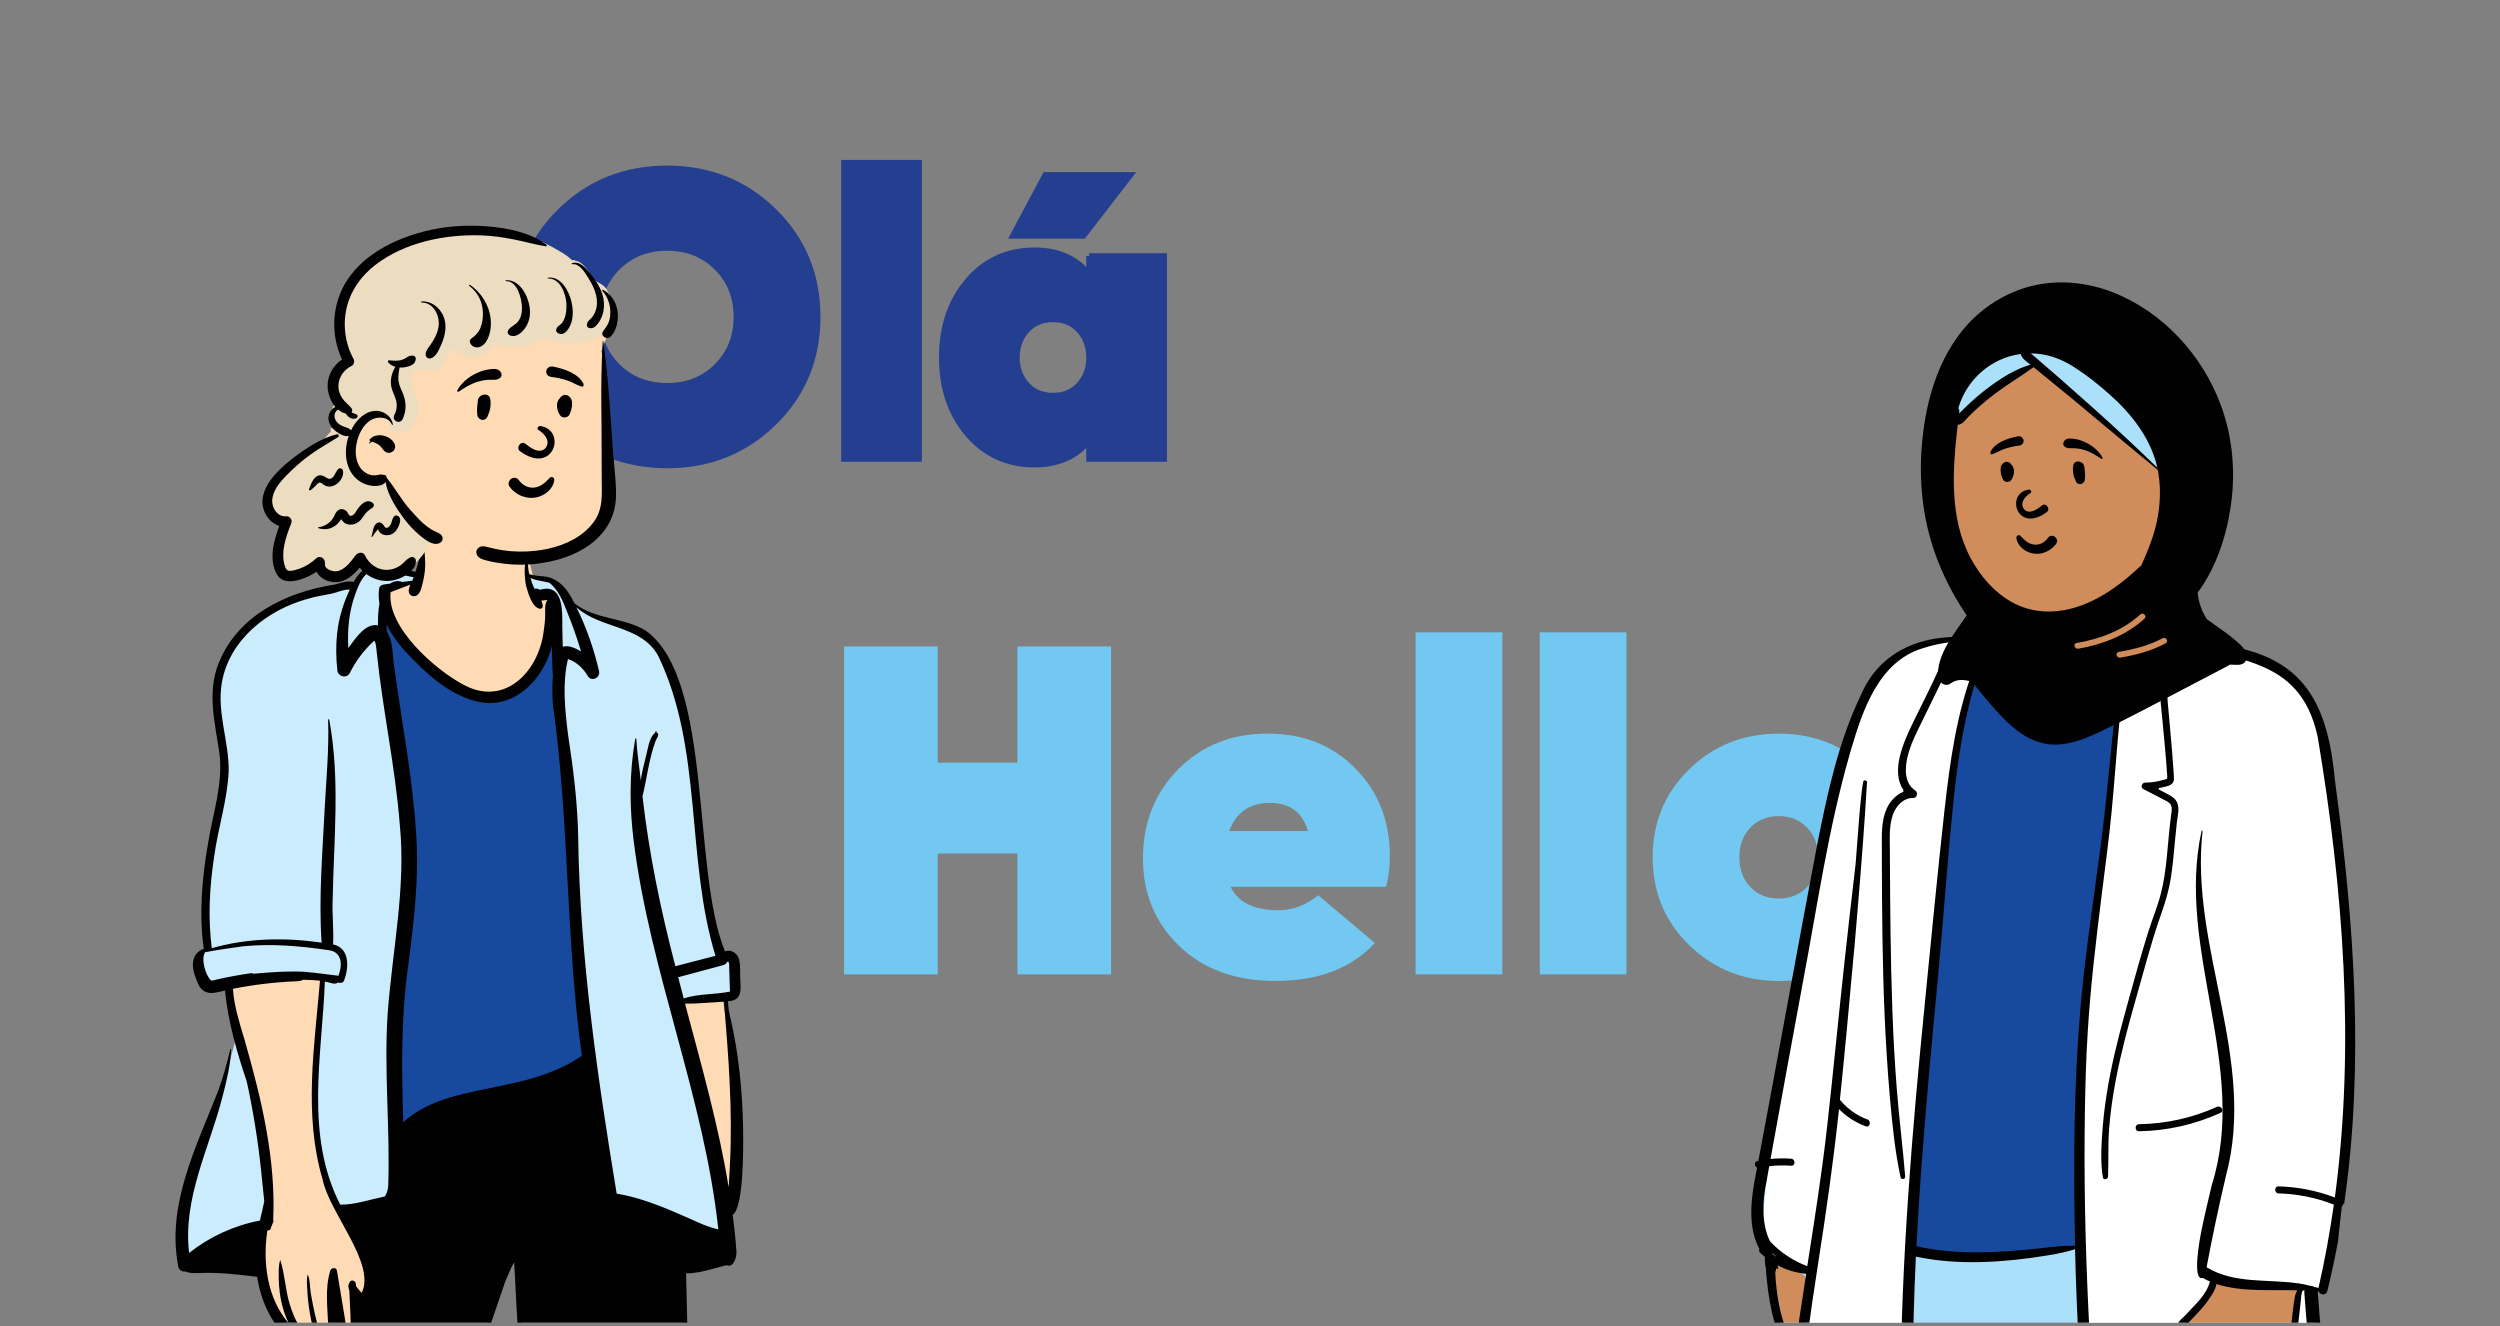 <?xml version="1.0" encoding="UTF-8"?> <svg xmlns="http://www.w3.org/2000/svg" xmlns:xlink="http://www.w3.org/1999/xlink" id="Layer_1" viewBox="0 0 543 288"><rect x="0" y="0" width="543" height="288" fill="#808080" stroke="none"/><defs><style>.cls-1{fill:none;}.cls-2{clip-path:url(#clippath);}.cls-3{fill:#243e90;stroke:#243e90;stroke-miterlimit:10;stroke-width:1.23px;}.cls-4{fill:#72c8f1;}.cls-5{clip-path:url(#clippath-1);}.cls-6{fill:#17499e;}.cls-6,.cls-7,.cls-8,.cls-9,.cls-10,.cls-11,.cls-12,.cls-13{fill-rule:evenodd;}.cls-7{fill:#d08c5b;}.cls-8{fill:#cbecfc;}.cls-9{fill:#aae0fa;}.cls-10{fill:#ecdcc0;}.cls-11{fill:#fff;}.cls-12{fill:#fedbb5;}.cls-13{fill:#010101;}</style><clipPath id="clippath"><rect class="cls-1" width="543" height="287.29"></rect></clipPath><clipPath id="clippath-1"><rect class="cls-1" width="543" height="287.29"></rect></clipPath></defs><g><path class="cls-3" d="M168.12,91.79c-6.32,6.2-14.06,9.3-23.22,9.3s-16.9-3.1-23.22-9.3c-6.32-6.2-9.47-13.85-9.47-22.96s3.16-16.76,9.47-22.96c6.32-6.2,14.06-9.29,23.22-9.29s16.9,3.1,23.22,9.29c6.31,6.2,9.47,13.85,9.47,22.96s-3.16,16.76-9.47,22.96Zm-34.01-12.25c2.85,2.85,6.45,4.27,10.79,4.27s7.95-1.42,10.79-4.27c2.85-2.85,4.27-6.41,4.27-10.71s-1.42-7.86-4.27-10.71c-2.85-2.85-6.45-4.27-10.79-4.27s-7.95,1.43-10.79,4.27c-2.85,2.85-4.27,6.42-4.27,10.71s1.42,7.86,4.27,10.71Z"></path><path class="cls-3" d="M183.32,99.68V35.35h16.3V99.68h-16.3Z"></path><path class="cls-3" d="M236.55,55.62h16.3v44.06h-16.3v-3.97c-2.82,3.47-6.76,5.2-11.81,5.2-5.93,0-10.78-2.2-14.54-6.61-3.76-4.41-5.64-9.96-5.64-16.66s1.88-12.25,5.64-16.66c3.76-4.41,8.61-6.61,14.54-6.61,5.06,0,8.99,1.73,11.81,5.2v-3.97Zm8.99-17.62l-10.22,13.22h-15.33l7.05-13.22h18.5Zm-22.51,45.56c1.43,1.58,3.33,2.38,5.68,2.38s4.25-.79,5.69-2.38c1.43-1.59,2.16-3.56,2.16-5.91s-.72-4.32-2.16-5.91c-1.44-1.58-3.33-2.38-5.69-2.38s-4.25,.79-5.68,2.38c-1.44,1.59-2.17,3.56-2.17,5.91s.72,4.32,2.17,5.91Z"></path></g><g class="cls-2"><g class="cls-5"><g><path class="cls-4" d="M220.98,140.41h20.35v71.23h-20.35v-26.26h-17.3v26.26h-20.35v-71.23h20.35v25.24h17.3v-25.24Z"></path><path class="cls-4" d="M267.28,192.61c1.63,3.39,5.09,5.09,10.38,5.09,3.12,0,6-1.08,8.65-3.26l12.31,10.38c-5.09,5.5-12.28,8.24-21.57,8.24-8.68,0-15.66-2.53-20.91-7.58-5.26-5.05-7.89-11.41-7.89-19.08s2.56-14.18,7.68-19.33c5.12-5.16,11.58-7.73,19.39-7.73s14.09,2.53,19.08,7.58c4.99,5.05,7.48,11.42,7.48,19.08,0,2.24-.27,4.44-.81,6.61h-33.78Zm-.31-12.11h17.1c-1.16-4.07-3.9-6.11-8.24-6.11s-7.36,2.03-8.85,6.11Z"></path><path class="cls-4" d="M307.47,211.64v-74.29h18.83v74.29h-18.83Z"></path><path class="cls-4" d="M334.44,211.64v-74.29h18.83v74.29h-18.83Z"></path><path class="cls-4" d="M386.34,213.07c-7.6,0-14.06-2.58-19.39-7.73-5.33-5.16-7.99-11.53-7.99-19.13s2.65-13.97,7.94-19.13c5.29-5.16,11.77-7.73,19.44-7.73s14.14,2.58,19.44,7.73c5.29,5.16,7.94,11.53,7.94,19.13s-2.65,13.98-7.94,19.13c-5.29,5.16-11.77,7.73-19.44,7.73Zm-6.16-20.4c1.59,1.66,3.65,2.49,6.16,2.49s4.56-.83,6.16-2.49c1.59-1.66,2.39-3.82,2.39-6.46s-.8-4.8-2.39-6.46c-1.59-1.66-3.65-2.49-6.16-2.49s-4.57,.83-6.16,2.49c-1.59,1.66-2.39,3.82-2.39,6.46s.8,4.8,2.39,6.46Z"></path></g><g><path class="cls-9" d="M388.96,468.24c-9.82,8.91-7.41,18.64,6.02,18.45,3.08,.28,6.22,.44,9.37,.43,11.66,.27,23.89-2.57,35.63-5.58,10.51-1.87,15.66-18.61,4.13-22.77,1.62-.6,3.62-.49,4.27-2.73,19.7-38.44-.13-64.17,4.22-102.01l2.05-.15c7.94,33.9,9.48,75.38,30.56,103.31,.5,.66,.52,.5,.05,1.22,.18,.23,1.09,.53,1.59,.53,1.73,1.92-.06,4.36-1.06,5.91-4.3,8.54-14.38,22.01-5.37,30.04,1.71,1.28,3.68,1.87,5.62,1.42,8.97,1.96,19.16,.19,28.09-2.86,5.21-2.49,6.48-10.58,3.7-15.41-3.64-5.52-7.36-11.11-8.99-17.73,9.45-2.37,6.26-19.28,6.18-28.38-.38-26.14-15.92-66.05-21.25-94.48,5.27-1.07,10.64-1.9,15.6-2.37,.28,0,.47-.2,.39-.55-3.12-18.24-6-36.17-7.67-55.05,.54,0,1.63,0,2.16-.05l.26,.59c.85-3.69,1.81-7.48,2.34-11.29,.24-2.37,.5-4.83,.82-7.24,.31-.12,.24-.56,.27-.82,4.53-35.95,3.72-83.12-7.56-110.27-3.6-5.3-10.34-8.26-18.54-9.4-3.43-1.33-6.98-2.21-10.56-2.97-.05-.67,.67-1.81-.17-2.09-1.8-1.09-3.42-2.74-5.01-4.16l-.06,.14c-.49-.46-1.43-1.35-1.89-1.77l-.78,.07c-.33-2.49-1-4.62-2.49-6.25-1.53-3.29-8.09-3.48-11.09-3.75-4.19-.18-7.58,2.31-10.38,5.04-2.48,2.68-2.49,6.05-3.96,9.15-.03,0-.05,0-.08,0-.5,.01-.69-.58-1.09-.8-.92-.53-2.12-.13-3.03,.19-.98,.34-1.98,.72-2.87,1.27-.81,.5-1.85,1.14-1.68,2.24,.02,.09,.05,.17,.11,.24-.46,.57-.95,1.24-1.38,1.87h-.53c-8.66,.02-16.3,3.76-19.75,11.92-12.7,31.43-14.8,68.32-22.34,101.63h0c-1.45,6.7-2.32,12.57,.38,18.53,.36,.33,.83,.74,1.22,1.03l-.04,.57c.26,7.83,2.28,17.86,6.02,22.03,.29,.31,.3,.41,.23,.8-1.65,17.07-2.35,31.75,3.68,47.8,4.31,1.54,9.51,1.11,13.93,1.34,5.06,37.41,1.67,69.25,11.06,104.64-.12,.16-.55,.52-.66,.67-.62,.28-1.27,.56-1.83,.88l.21,.54c-9.49,5.21-20.54,8.13-28.05,16.44"></path><path class="cls-7" d="M498.88,279.86c1.69-.88-1.93,11.41-1.65,12.89-.24,3.13-.22,6.45-1.73,9.27-.06,1.27,.21,2.75-.7,3.78-2.09,1.93-8.94,.92-12.44,.34l-.93-.16c-7.09-.8-4.99-5.08-5.53-10.58-1.06-.21-3.79,.54-4.15-.72-.52-3.26,1.36-5.92,3.59-8l.14-.13c2.21-1.87,5.36-8.06,5.74-8.35,1.18-.61,2.71,.78,3.99,.76,4.3,.39,9.49-.29,13.67,.89Zm-106.42,.22c-.6,4.15-1.37,8.26-1.45,12.47-2.41,5.65-6.03-15.86-5.49-17.14-.15-.05-.33-.29-.08-.34,.14,0,.28,.02,.41,.03,.3-.15,.69-.11,.92,.14,2.73,.64,6.6,.9,5.69,4.84Zm70.41-149.67c1.38,.19,.49,4.14-.09,4.96-.16,1.17-.29,2.35-.4,3.53-.13,1.33,0,5.22-1.53,5.88-8.21,4.44-22.19,6.61-30.26,.89-1.01-.35-.66-1.54-.35-2.32l.04-.09c.61-1.85,1.21-3.71,1.86-5.55,.54-1.99,2.39-3.17,4.27-3.62,1.23-4.84,.67-11.26,6.12-13.4,4.97-2.13,15.92-3.95,19.13,1.71,1.2,2.46,.81,5.34,1.21,8.02Z"></path><path class="cls-11" d="M464.95,130.19c.25-.15,.76,.82,1.05,1.05,1.28,1.03,2.5,1.8,3.75,2.87,.9,.76,2.06,.61,2.34,1.87,.06,.28-.31,2.05-.27,2.18,.07,.25,3.44,.96,3.44,.96,1.37,.29,1.96,1.41,3.33,1.66,5.52,.98,11.3,1.91,15.97,5.32,.69,.51,1.35,1.06,1.96,1.65,.02,0,.04,.02,.06,.03,1.46,1.16,2.71,2.51,3.81,4.03,.5,.69,1.02,1.4,1.41,2.15,.39,.74,.72,1.54,1.02,2.33l.14,.36c1.35,3.53,2.1,7.29,2.64,11.03,1.24,8.54,1.77,17.21,2.51,25.81l.05,.54c1.52,17.85,2.49,35.81,1.19,53.71-.74,10.12-1.78,20.43-4.56,30.21-.28,.97-.25,2.44-.97,2.26-.43,.07-1.59-.22-2.02-.19-.41,.83-.67,1-.73,1.99-.07,1.1-.14,2.19-.19,3.29,.81,4.93,1.36,9.9,1.99,14.85,.86,6.73,1.76,13.46,2.74,20.18,.28,1.9,.56,3.79,.84,5.69,.11,.74,.23,1.47,.35,2.21,.34,.46,.65,.95,.91,1.46,.5,.97,1.04,2.17,.74,3.29-.06,.23-.15,.43-.26,.61,.07,0,.15,.01,.22,.02,.08,0,.11,.14,.02,.16l-.14,.02-.28,.05c-.48,.52-1.2,.7-1.94,.73-.12,.11-.28,.18-.49,.21-2.75,.38-5.53,.53-8.29,.92-2.76,.39-5.5,.88-8.22,1.47-5.4,1.17-10.72,2.74-15.91,4.68-2.95,1.1-5.86,2.31-8.71,3.64-.58,.27-1.27,.17-1.62-.44-.01-.02-.02-.04-.03-.06-.37,.35-1.05,.36-1.33-.18-.79-1.55-1.02-3.51-1.4-5.21l-.17-.74c-.33-1.48-.65-2.97-.95-4.46-.71-3.52-1.37-7.06-1.95-10.61-1.15-7.08-1.96-14.22-2.39-21.38-.11-1.93-.13-3.9-.24-5.85-.47-1.96-.73-3.98-.96-5.99l-.24-2.14c-.28-2.5-.52-5-.74-7.5-.48-5.61-.77-11.24-.94-16.86-.34-11.25-.12-22.56,.9-33.77,.27-2.99,.61-5.98,1.03-8.97-.05-1.62,.04-3.27,.13-4.84v-.24c.14-2.06,.39-4.11,.84-6.12,.82-11.23,2-22.43,3.6-33.56,.53-3.72,2.53-23.69,3.35-29.94,.66-5.02,1.57-10.13,2.91-15.01,.04-.15,.69-1.41,.69-1.41Zm-30.54,4.44c.18,.34-.16,.79-.39,1.03l-.04,.04c-.68,.67-2.3,3.1-2.5,3.57-.64,1.46-4.03,10.76-4.67,14.06-1.38,7.07-2.76,14.14-4.14,21.22-.13,.66-.25,1.33-.37,1.99-.15,2.06-.31,4.12-.47,6.17-.4,4.96-.79,9.93-1.2,14.89-.82,9.92-1.72,19.84-2.71,29.74-.5,5.04-.98,10.07-1.98,15.03-.07,1.71-.15,3.42-.24,5.13-.55,10.72-1.24,21.44-1.89,32.16-.19,3.04-.34,6.09-.56,9.13-.04,.58-.08,1.16-.12,1.74,.18,3.7,.26,7.41,.32,11.11l.02,1.48c.13,8.46,.19,16.94,1.04,25.36,.24,2.39,.55,4.76,.92,7.13,.17,1.11,.37,2.23,.48,3.35,.02,.19,.04,.37,.05,.56l.11,1.12c.05,.58-.01,1.16,0,1.74,.06,0,.11,0,.17,0-.01-.2-.02-.4-.02-.6,0-.05,.07-.07,.09-.03,.13,.24,.25,.48,.36,.74,.06,.14,.01,.28-.13,.34-.45,.16-.86,.42-1.32,.58-.4,.14-.83,.23-1.26,.31l-.25,.05c-.96,.17-1.92,.3-2.89,.37-1.94,.14-3.91,.05-5.85-.09-1.96-.15-3.9-.4-5.85-.67-.76-.1-2.02-.13-2.93-.5-.53,.39-1.3,.38-1.7-.37-.57-1.07-.7-2.22-.9-3.41l-.1-.63c-.17-1.04-.34-2.09-.49-3.14-.35-2.34-.66-4.68-.93-7.03-.56-4.75-.96-9.52-1.17-14.3-.41-9.58-.14-19.15,.96-28.68,.35-3.03,.81-6.03,1.49-8.98-2.16-.91-4.34-1.78-6.31-3.11-1.71-1.16-3.15-2.86-3.69-4.93-.07-.26-.12-.53-.15-.8-.28-.13-.48-.41-.45-.83,.75-9.67,1.88-19.31,3.39-28.88,1.51-9.61,3.5-19.14,5.63-28.63,.49-2.19,1.07-4.34,1.67-6.5,.28-2.86,.73-5.73,1.2-8.57l.54-3.27c.68-4.09,1.46-8.16,2.33-12.21,.91-4.24,1.91-8.46,3.03-12.65,.99-3.72,1.93-7.5,3.36-11.07,1.39-3.47,3.32-7.49,6.38-9.64,.25-.38,.52-.75,.83-1.1,1.11-1.24,2.54-2.15,4.03-2.84,1.68-.77,3.36-1.32,5.17-1.71,1.56-.34,3.16-.47,4.76-.47,2.13-2.9,4.88-4.47,8.3-5.58,.63-.2,.97,.38,.86,.89,.08,.02,.15,.08,.19,.17Zm45.7,143.4c-.33,2.81-2.12,4.81-4,6.71l-1.15,1.16c-.96,.98-1.91,1.98-2.6,3.18-.99,1.7-1.08,3.49-.88,5.43l.04,.35c.73,.02,1.44,.13,2.14,.41,1.55,.62,1.89,1.89,2.09,3.46l.3,2.44c.2,1.63,.4,3.26,.6,4.89,1.32,.29,2.66,.55,3.99,.75,2.78,.43,5.59,.66,8.4,.71,1.44,.03,2.88-.03,4.32-.04h.36l.73-.02c.18-.34,.34-.68,.5-1.02,1.12-2.46,1.88-5.13,2.5-7.77,.78-3.31,1.2-6.69,1.58-10.08l.22-1.97v-.17c.11-1.92,.12-4.01,.56-5.91v-.28c0-.05,.04-.08,.09-.08,.02-.06,.03-.13,.05-.19,.07-.26-2.6-.82-3.98-.93-2.85-.23-5.7,.35-8.5-.2-2.1-.41-4.32-1.34-6.39-1.91-.25,.61-.49,.61-.97,1.06Zm-12.01,23.92v-.02c-.1-.24-.2,.04,.06,.16-.02-.05-.05-.09-.06-.14Z"></path><path class="cls-6" d="M440.86,149.08c-8.7,0-10.94-4.02-11.86-3.27-.92,.75-6.03,32.13-6.03,32.13l-4.02,39.28-4.55,54.08,14.61,2.46s15.45-2.46,17.35-2.46h5.01v-6.54l1.41-43.89,3.57-31.76,3.46-33.87,1.32-10.66s-11.57,4.5-20.27,4.5Z"></path><path class="cls-13" d="M462.75,125.01c.1,.64,.24,1.27,.39,1.9,.2,.82,.42,1.62,.69,2.41,.16-.32,.61-.34,.87-.11,.32,.29,.64,.59,.96,.89,.02-.04,.07-.06,.11-.03,1.22,1.05,2.37,2.17,3.6,3.22,.6,.51,1.22,1,1.85,1.46,.39,.28,1.1,.51,1.27,1.01,.2,.59-.05,1.47-.13,2.07l-.02,.12c3.58,1.05,7.3,1.5,10.95,2.23,17.45,2.7,22.37,12.91,23.92,29.78,4.1,30.27,6.35,61.19,1.94,91.54-.08-.02-.15-.02-.22,0-.02,.23-.12,.46-.28,.58l-.04,.34c-.23,1.81-.43,3.62-.61,5.43l-.19,1.81c-.67,3.61-1.44,7.2-2.31,10.75-.25,1.04-1.55,.89-1.88,.12-.07,0-.15,0-.22,0,.01,.07,.02,.15,.03,.22,.9,13.72,3.01,27.25,5.27,40.78l.48,2.87c.55,3.31,1.1,6.62,1.63,9.94,.15,.96-.37,1.7-1.32,1.79-4.86,.47-9.69,1.2-14.49,2.15,1.98,10.77,4.37,21.43,8.23,31.72,6.21,20.11,11.22,40.77,12.85,61.85,.19,8.12,2.78,24.19-4.96,28.99-.29,.16-.57,.17-.8,.08-.05,.02-.11,.04-.16,.06,1.16,3.89,2.87,7.65,5.02,11.06,1.17,1.84,2.58,3.53,3.59,5.48,3.03,5.54,1.69,13.96-4.17,16.89-1.71,.82-3.58,1.29-5.42,1.72l-.86,.2c-4.85,1.07-9.81,1.76-14.77,1.87-2.53,.12-5.08-.09-7.52-.78-2.17,.45-4.49-.34-6.22-1.67-7.88-6.71-2.45-17.43,1.63-25.04l.63-1.17c.92-1.76,1.86-3.51,2.85-5.22,.61-1.05,2.29-3.08,1.37-4.36-1.05-.14-2.64-.92-1.89-2.11-21.88-29.77-22.41-68.64-30.74-103.7,0,.08-.01,.16-.02,.23l-.06,.83c-.09,1.11-.19,2.23-.27,3.34-.19,2.69-.33,5.38-.38,8.08-.05,2.54-.03,5.08,.03,7.62,2.37,20.54,8.76,41.01,3.55,61.58-1.31,6.2-3.25,12.27-5.88,18.01-.42,.91-.85,1.81-1.29,2.7-.47,1.12-1.11,2.14-2.3,2.49,3.24,1.62,4.65,5.85,4.69,9.36,.1,6.84-5.17,12.73-11.49,14.2-.69,.16-1.52,.3-2.33,.32-.66,.39-1.44,.54-2.16,.75-13.21,3.78-27.05,5.4-40.74,4.11-14.84-.03-17.07-10.69-6.72-20.32,5.75-5.63,12.66-9.93,20.13-12.68,2.49-.93,5.09-1.89,7.34-3.39-.11-.3-.07-.66,.26-.87,.52-.33,1.07-.59,1.62-.84l.42-.19,.08-.08c-5.81-20.14-6.2-41.35-7.46-62.17l-.06-.91c-.81-13.4-1.78-26.83-3.29-40.19-4.29-.01-8.59-.36-12.82-.97-.31-.04-.55-.25-.71-.51-.17-.09-.32-.25-.43-.48-2.18-4.91-3.25-10.47-3.97-15.79-.73-5.42-1.01-10.9-.92-16.37,.08-5.42,.51-10.83,1.12-16.21-3.83-4.84-5.26-11.85-5.85-17.88-.04-.65-.19-1.5-.17-2.28-.21-.86-.29-1.73-.23-2.62-.36-.29-.71-.6-1.05-.92-.27-.26-.28-.57-.15-.83-2.56-4.66-1.86-10.73-.85-15.87l.06-.31,.28-1.47c-.59-.26-.72-1.27,.05-1.44,.07-.02,.15-.03,.23-.04,4.32-22.89,8.42-45.82,12.78-68.7,2.21-11.1,4.6-22.37,9.54-32.58,3.8-8.83,11.91-12.49,20.67-12.52,.44-.64,.91-1.25,1.41-1.83,1.08-1.25,2.32-2.3,3.84-2.92,.74-.3,1.49-.42,2.23-.41,.77-.41,1.6-.42,2.45,0,.24,.12,.28,.45,.17,.66l-.33,.66-.25,.51c.69-.61,1.23-1.42,1.62-2.28,.32-.69,.51-1.45,.68-2.19l.06-.26c.17-.75,.1-1.73,.51-2.38,.02-.04,.07-.04,.1,0,.37,.56,.36,1.49,.32,2.25l-.03,.53c-.05,.99-.29,1.99-.67,2.9-.68,1.65-1.96,2.94-3.57,3.61-.03,.01-.07,.02-.11,.03-.42,.86-.84,1.72-1.24,2.58-.42,.88-.8,1.79-1.21,2.69-.28,.75-.54,1.51-.8,2.26,.02,.01,.04,.02,.06,.04,.45,.33,.75,.81,1.19,1.15,.46,.36,.99,.62,1.53,.83,1.27,.49,2.6,.83,3.93,1.12,2.79,.6,5.63,.82,8.48,.7,2.85-.12,5.66-.63,8.4-1.46,1.38-.42,2.72-.91,4.06-1.47,.67-.28,1.33-.59,2.01-.86,.43-.17,.86-.28,1.25-.48,.1-.55,.2-1.09,.31-1.64,.61-3.69,1.28-7.36,2.04-11.01-.14-.07-.26-.19-.39-.38l-.02-.03c-.11-.17-.71-2.9-.86-4.09-.15-1.2-.38-2.86,.07-4,.06-.15,.25-.16,.31,0,.22,.59,.22,1.26,.32,1.88Zm23.36,340.88l-.08,.19c-2.42,7.76-10.94,17.84-5.95,25.91,1.23,1.74,3.4,2.89,5.5,2.52,.75-.09,1.69,.22,1.88,1.05,8.16-.49,16.47-.62,24.32-3.25,5.67-1.47,7.14-9.14,4.45-13.88-3.32-5.1-6.52-10.52-6.58-16.85-.34-.12-.69-.22-1.03-.31-.47,.03-.94,.03-1.38,0-1.2-.07-2.4-.26-3.6-.41-.94-.12-1.87-.21-2.8-.37-.55,0-1.11,.02-1.66,.04,1.67,2.16,3.11,4.54,3.95,7.19,1.34,3.42-.97,4.66-1.57,.59-.61-2.66-1.4-5.34-2.65-7.77-3.99,.13-8.04,.43-11.98-.45,1.18,1.54-.17,4.23-.83,5.82Zm-65.97-14.14c.12,.16-.2,.14-.06,0-.09-.01-.17-.05-.26-.09-.92,.32-1.79,.81-2.6,1.35-1.59,1.07-3.44,2.82-5.48,2.46-.03,0-.05-.01-.08-.02-2.79,1.51-5.86,2.65-8.6,4.09-3.11,1.63-6.08,3.56-8.84,5.77-4.24,3.63-11.34,9.15-9.63,15.6,2.21,5.35,13,4.17,17.84,4.6,11.03,.09,22.14-1,32.81-3.94,.29-.85,1.48-.87,2.23-1.09v-.02l.03-.03c-.61-1.43,1.32-1.7,1.82-.42,7.82-1.78,12.33-10.19,8.68-17.75-.17-.37-1.52-3.19-2.11-2.46-.22,.16-.22-.24-.16-.35-2.93,1.08-5.98,.49-8.76-.67l-.18-.08c5.13,4.78,3.04,14.77,1.48,11.67,.11-4.17-.32-8.46-2.42-12.13-3.77-1.7-7.76-5-11.9-5.18-.51,1.52-1.2,3.02-2.07,4.37-.89,1.38-1.74,2.91-3.19,3.74-.44,.25-1.04-.17-.88-.7,.48-1.61,1.66-2.74,2.64-4.03l.13-.16c.93-1.19,1.99-2.3,3.08-3.32-.29-.15-.5-.43-.63-.75l-.12-.04c-.79-.19-1.59-.36-2.38-.53-.12,.05-.24,.09-.39,.11Zm-15.38,20.96l.07-.09c.3-.38,.53-.86,.66-1.33,1.11-1.22,.65,3.22-1.34,3.07-1.01-.32,.24-1.23,.61-1.66Zm90.32-4.21c-.4,.56-1.32,.04-.93-.56,.54-.82,.99-1.67,1.22-2.63,.25-1.01,.18-1.91,.14-2.93,0-.08,.12-.12,.16-.04,.97,1.82,.56,4.55-.6,6.16Zm-66.39-7.74l-.03,.23c-.29,1.35-.4,5.67-2.17,5.64-1.91-.29,.15-4.37,.24-5.62,.5-2.19,.69-4.46,1.34-6.61,.02-.13,.21-.12,.24,0,.71,2.03,.6,4.24,.37,6.35Zm72.57,.11c-.09,0-.09-.14,0-.14s.09,.14,0,.14Zm-50.74-189.49c-1.72,.56-3.51,.91-5.28,1.21l-.43,.07c-2.43,.4-4.86,.74-7.3,.99-4.83,.49-9.69,.68-14.53,.28-2.3-.19-4.59-.52-6.85-.99-.39,8.12-.62,16.25-.64,24.39-.03,13.96,.51,27.93,1.99,41.82,.18,1.67,.37,3.35,.58,5.02,.1,.84-.74,1.37-1.41,1.45-2.21,.27-4.44,.43-6.67,.5,.15,1.24,.29,2.48,.43,3.73,4.38,32.17,1.8,65.35,10.29,96.85,.29,.82,.61,2.04,.63,3.07,.11,.03,.22,.07,.33,.1,.46,.13,.92,.26,1.38,.39,.14,.03,.29,.06,.43,.09,.03-.02,.05-.04,.08-.06,1.61-.91,4.58,.73,6.25,1.47l.15,.07c4.87,2.58,9.74,6.83,15.58,5.61-.12-1.36,1.52-3.4,2.01-4.8,.75-1.59,1.46-3.21,2.12-4.85,15.42-35.17-5.44-65.29,2.78-98.46-3.87-15.58-9.65-30.57-15.65-45.4l-.56-1.38c-.06-.14,.12-.26,.2-.12,11,18.69,17.55,39.79,21.93,61.07,4.35,21.4,6.77,43.34,13.92,64.04,3.45,10.05,8.07,19.73,14.23,28.31,.29,.66,.54,1.44,.6,2.16,6.83,2.06,14.43-.16,21.09,2.52,.48-.01,.95-.06,1.41-.15,0-.08,.02-.17,.05-.24-.04-.28,.03-.59,.24-.86,1.12-1.39,2.2-2.93,2.82-4.64,.67-1.86,1.01-3.83,1.17-5.81,1.22-25.69-4.82-51.15-11.9-75.6-3-9.93-6.52-19.67-8.18-29.96-.25-1.53-.49-3.06-.72-4.6-5.01,1.05-9.98,2.32-14.9,3.75-2.79,.81-5.56,1.67-8.33,2.57-1.43,.46-2.85,.94-4.27,1.43-.66,.22-1.31,.45-1.97,.68-.72,.25-1.43,.66-2.17,.29-1.01-.51-1.73-1.69-2.24-2.71l-.1-.19c-1.7-3.48-2.52-7.45-3.23-11.27l-.18-.99c-1.19-6.5-1.96-13.08-2.6-19.66-1.33-13.56-2.05-27.18-2.39-40.81v-.45l-.22,.07Zm48.87,183.5c1.24,3.91-1.52,5.24-2.37,.82-1.45-6.47-3.11-12.9-5.06-19.23-.06-.19,.21-.3,.31-.13,3.12,5.84,5.54,12.08,7.12,18.54Zm-60.49-4.44l-.04,.06c-.7,1.17-1.48,2.63-2.73,3.23-.49,.24-1.13-.16-.96-.76,.36-1.29,1.39-2.28,2.12-3.35,2.35-3.46,4.03-7.38,5.27-11.4,.04-.14,.27-.12,.26,.04-.22,4.34-1.7,8.5-3.93,12.18Zm49.38,1.82c-.42,2.59-3.51-3.96-4.03-5.04l-.05-.11c-.11-.22,.19-.49,.35-.28,1.32,1.71,2.92,3.39,3.74,5.43Zm-70.28-1.31c.22-.1,.45-.2,.69-.28-.02-.02-.05-.05-.07-.07-.2,.12-.41,.24-.61,.35Zm46.47-319.29c-.79,4.12-1.53,8.25-2.21,12.39-.46,2.82-.99,5.62-1.48,8.43-.31,2.87-.59,5.75-.84,8.63-.45,5.18-.83,10.37-1.33,15.54-.52,5.34-1.23,10.65-1.9,15.97l-.26,2.09c-1.22,9.74-2.38,19.5-2.99,29.31-.38,5.99-.54,12-.63,18-.21,14.16,.1,28.32,.77,42.47,.61,12.95,1.49,25.94,3.24,38.79,.64,4.67,1.37,9.35,2.51,13.93,.4,1.6,.85,3.2,1.44,4.74,.12,.31,.11,.31,.15,.4l.21,.46c.11,.23,.22,.47,.34,.69,.12,.23,.25,.45,.38,.67,.02,.03,.04,.06,.06,.09l1.07,.31c11.9-4.17,24.04-7.77,36.45-9.88l.52-.09c2.45-.41,4.91-.76,7.38-1.05l.42-.71c-2.18-13.05-4.62-26.06-6.11-39.23-.48-4.27-.87-8.56-1.16-12.85-.01-.17,0-.32,.03-.46-.11,0-.22-.02-.32-.03-.27,.34-.34,.85-.39,1.32l-.07,.74c-.06,.62-.12,1.25-.19,1.87-.2,1.82-.41,3.63-.64,5.45l-.05,.39c-.29,5.84-.92,11.76-3.5,16.49-1.07,1.89-2.99,1.9-4.86,1.76l-.76-.06,.02,.12c-.12-.02-.24-.05-.36-.07v-.07c-3.17-.27-6.37-.25-9.51-.68-3.45-.44-5.01-3.13-4.61-6.54,.09-1.46,.86-3.5-.19-4.73-8.08,2.44-4.27-7.47-.77-10.25l.35-.36,.07-.08c1.94-2.17,4.48-4.22,5.24-7.24-.52-.21-1.05-.45-1.52-.76-2.44,.84-.66-8.68-.28-10.45l.03-.14c.65-3.21,1.44-6.4,2.18-9.59,8.09-25.63-7.86-51.21-2.22-76.91,.03-.12,.24-.1,.22,.03-2.82,25.24,11.88,49.73,5.06,74.94-1.54,6.57-2.94,13.17-4.19,19.8,6.03,3.68,13.26,2.51,19.92,3.51,0-.15,.21-.11,.18,.03,.84,.09,1.65,.3,2.45,.51,.3,0,.62,.07,.88,.23,.29,.07,.58,.15,.88,.21,1.37-5.99,2.47-12.03,3.33-18.1-3.85-1.5-7.9-2.33-12.02-2.43-.95-.02-.96-1.55,0-1.53,4.18,.11,8.32,.92,12.24,2.42,4.46-33.15,1.78-67.26-3.73-100.08-3.98-18.26-18.88-15.68-31.12-21.67-.14,.99-.32,1.97-.53,2.95-.61,2.77-1.03,5.52-1.04,8.38,0,2.19,.27,4.38,.46,6.56,.2,2.22,.4,4.43,.58,6.65,.11,1.31,.21,2.63,.3,3.94,.04,.61,.09,1.21,.12,1.82,.03,.42,.06,.87-.15,1.25-.45,.8-1.74,.98-2.57,1.16,0,0-.45,.09-.53,.11-.11,.02-.05,.3,.04,.34,.45,.23,.89,.47,1.34,.7,1.09,.57,2.3,1.11,2.69,2.42,.36,1.2,0,2.55-.15,3.76-.16,1.36-.29,2.73-.42,4.1l-.11,1.2c-.22,2.39-.45,4.78-.83,7.15-.44,2.74-1.22,5.29-2.14,7.89l-.18,.5c-1.98,5.69-3.49,11.56-5.14,17.35l-.14,.48c-1.65,5.78-3.2,11.6-4.33,17.52-.66,3.47-1.17,6.96-1.44,10.48-.28,3.51-.1,7-.24,10.5-.03,.63-1.01,.84-1.12,.16-.48-2.78-.38-5.66-.22-8.47l.04-.59c.18-2.97,.52-5.94,.98-8.88,.94-6.02,2.4-11.94,4.02-17.81l.87-3.17c1.31-4.75,2.64-9.51,4.1-14.21,.86-2.77,2-5.46,2.74-8.26,.7-2.63,1.06-5.34,1.34-8.04,.31-2.99,.52-6,.91-8.98,.09-.67,.26-1.41,.12-2.09-.16-.77-.83-1.1-1.46-1.42l-.88-.46c-1.26-.66-2.52-1.32-3.79-1.96-.67-.34-.31-1.36,.36-1.38,.95-.03,1.89-.12,2.82-.31,.45-.09,.9-.2,1.34-.33h.03c.57-.17,.68-.11,.66-.63v-.1c-.13-2.13-.32-4.25-.51-6.37-.11-1.27-.23-2.54-.35-3.81l-.24-2.54c-.2-2.08-.47-4.17-.46-6.26,0-2.67,.33-5.33,.91-7.93,.24-1.07,.47-2.13,.75-3.19l.05-.2c.17-.66,.27-1.35,.45-2.01,0,0-.53-.62-.75-.8-.19-.16-.38-.33-.56-.5-1.68-1.39-3.38-2.76-5.04-4.17l-.29-.21-.23,.95Zm-41.25,13.19l-.3,.64c-1.65,3.48-3.38,6.92-5.06,10.39l-.08,.17c-1.32,2.73-2.79,5.42-3.48,8.4-.58,2.51-.69,5.67,1.68,7.24,.69,.45,.45,1.65-.43,1.63-2.16-.05-3.82,1.8-4.47,3.79-.83,2.54-.6,5.35-.59,7.99v1.91c.03,5.08,.06,10.16,.13,15.24,.16,11.42,.46,22.84,1.36,34.23,.5,6.38,1.32,12.72,1.83,19.09,.05,.59-.87,.71-1,.14-1.2-5.52-1.78-11.21-2.28-16.85l-.06-.73c-.52-5.94-.88-11.88-1.14-17.84-.48-11.24-.56-22.49-.59-33.74v-2.3c-.02-2.91-.15-5.98,1.08-8.67l.03-.07c.72-1.54,1.99-2.87,3.52-3.52,.08-.03,.08-.39,.03-.46-2.75-3.97,.04-10.3,1.92-14.18l.31-.65c1.79-3.65,3.64-7.28,5.32-10.99,.97-2.14,1.99-4.32,3.24-6.32-2.21,.28-4.39,.7-6.5,1.39-9.54,2.87-13.06,13.22-15.67,22.14l-.24,.82c-4.7,16.33-7.08,33.24-10.25,49.92-2.32,12.69-4.69,25.37-6.97,38.07,1.49-.15,2.99-.17,4.49-.06,.95,.07,.96,1.6,0,1.53-1.6-.12-3.19-.08-4.77,.1-.21,1.15-.41,2.31-.62,3.46-.85,4-1.09,9.17,.8,12.87,2.26,2.4,5.01,4.24,8.08,5.38,1.58-10.1,3.18-20.18,4.32-30.35,1.34-11.9,2.46-23.83,3.77-35.74,.78-7.09,1.57-14.17,2.41-21.25,.24-3.2,.48-6.4,.74-9.6,.13-1.57,.26-3.14,.43-4.7,.14-1.24,.26-2.49,.52-3.71,.06-.29,.82-.15,.79,.23-.54,9.11-1.24,18.2-2.01,27.29-.15,1.81-.3,3.62-.46,5.43-.19,2.09-.34,4.2-.57,6.3-.89,9.99-1.82,19.99-2.85,29.97,1.61,1.94,3.65,3.42,5.99,4.28h.03c.86,.36,.47,1.81-.42,1.48-2.18-.81-4.16-2.07-5.8-3.74l-.1,.97c-1.17,10.81-2.7,21.55-4.39,32.29l-.16,1.05c-1.66,10.62-3.17,21.27-3.66,32.03-.49,10.79,.17,21.69,3.15,32.09,.32,1.11,.64,2.22,.94,3.33l.21,.03c6.5,.89,12.99,.86,19.5,.2l.1-.55c-1.54-13.29-2.18-26.68-2.18-40.06,0-14.3,.67-28.59,1.64-42.85,.97-14.21,2.29-28.39,3.7-42.56l.2-2.06c1.29-13.04,2.55-26.08,4-39.1,1.13-10.1,2.58-20.58,6.18-30.16,0-.03,0-.07,0-.1,.46-2.05,1.45-3.93,2.36-5.81l.36-.74c.43-.88,.86-1.76,1.31-2.62,.02-.07,.06-.14,.1-.19,.34-.66,.69-1.31,1.04-1.96,0,0-.03-.36-.11-.37-2.35-.16-4.46,1.63-5.96,3.38l-.14,.17c-1.86,2.23-3.08,4.91-4.32,7.53Zm-16.01,193.66c-.1,0-.1-.16,0-.16s.1,.16,0,.16Zm72.76-56.61l-.08,.12c-2.02,3.15-5.22,5.35-7.1,8.58-.46,.89-1.76,3.47-.6,4.28,1.83,1,3.33-1.84,4.75,1.39,.98,2.66-1.1,5.91,.69,8.36,.82,1,2.21,1.2,3.43,1.31l.39,.03c2.82,.22,5.64,.41,8.46,.62,3.55,.59,4.23-.25,5.38-3.49l.07-.2c.54-1.59,.96-3.21,1.29-4.86,.16-3.51,.63-6.98,1.03-10.48,.23-2,.43-4.03,.78-6.01,.06-.35,.22-.77,.46-1.14l.03-.15c-5.85-.19-11.87,.43-17.54-1.36-.17,1.08-.89,2.2-1.44,3.01Zm-93.9-6.9h.1l.06,.43,.03,.22c-.12-.08-.25-.16-.37-.24-.13,.32-.22,.65-.31,.99,.3,5.71,1.46,11.71,4.34,16.63,.59-4.74,1.31-9.47,2.05-14.18l.34-2.18c-2.16-.19-4.25-.81-6.17-1.81-.02,.04-.04,.08-.07,.13Zm-.32-2.09l.03-.03c-.24-.2-.49-.4-.72-.6h-.13l-.02,.06c.27,.2,.55,.39,.84,.57Zm74.3-127.36c-1.1,.67-2.21,1.34-3.38,1.87-2.28,1.04-4.68,1.74-7.13,2.18-4.87,.87-9.9,.69-14.7-.57l-.74-.19c-1.55-.41-3.73-1.08-4.54-2.46-2.63,8.3-4.12,16.95-5.06,25.71-1.44,13.46-2.32,26.99-3.6,40.47-1.33,14.09-2.65,28.19-3.67,42.3-.38,5.27-.71,10.54-.98,15.82,8.78,1.99,17.79,1.4,26.67,.47l.82-.09c2.31-.25,4.64-.56,6.97-.49-.06-2.53-.1-5.07-.14-7.6-.22-16.85,.12-33.71,1.94-50.47,1.36-12.46,3.42-24.83,4.77-37.28,1.08-9.96,1.8-19.97,3.51-29.84l.05-.29c-.27,.19-.57,.34-.8,.48Zm4.53,100.16c-.96,.01-.96-1.52,0-1.53,5.83-.09,11.62-1.36,16.96-3.78,.87-.39,1.62,.93,.75,1.32-5.59,2.53-11.6,3.9-17.71,3.99Z"></path><path class="cls-12" d="M426.93,87.37c-1.91,9.76-.54,20.12,1.91,29.67,2.32,9.59,6.11,17.07,16.74,17.29,7.2,.39,14.62-1.4,20.67-5.52,.63-.44,1.21-.96,1.77-1.5,.65-.34,1.28-.71,1.89-1.05,11.11-5.92,10.95-16.81,5.78-27.18-6.46-13.66-21.28-22.08-35.84-20.51-5.38,.41-11.35,2.96-12.91,8.81h0Z"></path><path class="cls-7" d="M473.78,114.65c0,7.59,3.17,25.27-7.78,29.45-10.95,4.18-23.09-4.89-27.7-7.01-4.61-2.11-17.13-14.22-17.13-33.43,0-19.21,1.46-30.66,25.58-31.42,24.13-.76,27.02,34.81,27.02,42.41Z"></path><path class="cls-9" d="M442.1,79.02l-.65,.44c-10.57,7.21-16.27,11.41-17.08,12.62-1.24,1.84-1.45-18.37,18.39-19.1,13.23-.49,22.33,9.43,27.32,29.76l-27.97-23.71Z"></path><path class="cls-13" d="M428.08,121.33c-4.77-8.84-3.98-19.35-2.86-29.09,.1,.01,.21,0,.32-.02,.83-.22,1.4-1.07,1.98-1.66,.64-.65,1.3-1.28,1.97-1.89,1.28-1.16,2.63-2.27,4.02-3.31,2.65-1.98,5.51-3.66,8.18-5.61,.21,.17,.42,.35,.64,.52,1.29,1.05,2.58,2.12,3.87,3.16,2.55,2.06,5.08,4.16,7.59,6.27,4.94,4.14,9.89,8.27,14.87,12.36,.67,3.34,.6,6.81,.02,10.15-.65,3.72-2.03,7.14-3.58,10.57-1.89,1.76-3.79,3.43-5.93,4.92-2.45,1.72-5.07,3.16-7.93,4.09-4.77,1.56-9.84,1.46-14.27-1.01-3.86-2.16-6.81-5.6-8.89-9.46Zm23.3,19.57c-.81,.14-1.15-1.1-.34-1.24,5.04-.86,10.03-2.71,13.84-6.2,.61-.56,1.52,.35,.91,.91-3.98,3.64-9.15,5.64-14.41,6.53Zm9.14,1.94c-.81,.14-1.15-1.1-.34-1.24,3.31-.56,6.57-1.39,9.54-2.98,.73-.39,1.38,.72,.65,1.11-3.07,1.65-6.43,2.53-9.85,3.11Zm7.97-41.56c.02,.11,.05,.21,.08,.32-4.5-4.4-9.1-8.67-13.79-12.86-2.44-2.18-4.9-4.34-7.35-6.51-1.24-1.1-2.51-2.19-3.77-3.27-.63-.54-1.26-1.08-1.89-1.62-.23-.19-.45-.4-.68-.59,3.35,.03,6.44,1.1,9.28,2.9,2.8,1.78,5.45,3.88,7.92,6.09,4.68,4.2,8.73,9.32,10.22,15.54Zm-28.1-22.57c.21,.17,.41,.33,.62,.5-3.12,.91-5.96,2.66-8.58,4.57-1.51,1.09-2.94,2.27-4.31,3.52-.67,.61-1.33,1.24-1.97,1.89-.19,.19-.42,.4-.64,.62,.02-.14,.03-.27,.05-.41,.03-.27-.05-.53-.21-.74,1.77-6.22,7.14-10.94,13.56-11.77,0,.04,.02,.09,.03,.14,.27,.77,.84,1.19,1.46,1.69Zm-23.07,19.33c-.39,6.42,.21,12.84,1.97,19.03,1.68,5.88,4.42,11.52,7.87,16.59-.19,.29-.39,.57-.59,.86-.86,1.2-1.71,2.41-2.52,3.65-1.48,2.26-2.8,4.69-3.09,7.39-.05,.44-.07,.88-.06,1.33,.03,1.26,1.56,2.41,2.73,1.57,1.45-1.05,3.07-.89,4.7-.35,.85,1.07,1.71,2.13,2.59,3.18,2.21,2.61,4.48,5.28,7.2,7.38,2.39,1.84,5.15,3.06,8.2,3.06,3.26,0,6.37-1.19,9.28-2.55,6.28-2.94,12.4-6.26,18.55-9.45,3.09-1.6,6.17-3.21,9.25-4.84,.3-.16,.62-.33,.92-.53,.09,0,.17,0,.26,0,1.01,0,2.28,.31,3.03-.57,.62-.73,.44-1.77-.02-2.54-.56-.93-1.51-1.7-2.33-2.4-.87-.73-1.79-1.41-2.71-2.07-1.07-.76-2.16-1.5-3.21-2.29-.06-.09-.12-.18-.17-.26-1.03-1.67-1.68-3.59-1.85-5.55,.38-.48,.75-.98,1.09-1.5,3.65-5.67,5.66-12.56,6.36-19.22,.7-6.7-.06-13.63-2.4-19.96-4.01-10.86-12.57-20.23-23.42-24.49-5.19-2.04-10.87-2.73-16.36-1.68-5.75,1.1-11.21,4.25-15.15,8.55-6.8,7.43-9.5,17.83-10.11,27.67Z"></path><path class="cls-13" d="M441.52,120.22c-.85-.16-1.76-.61-2.44-1.26-.62-.58-1.05-1.33-1.12-2.16-.01-.13,.02-.24,.08-.33,.06-.09,.16-.17,.27-.2,.11-.04,.23-.04,.34,0,.1,.03,.18,.09,.25,.19,.1,.11,.2,.21,.3,.31,.8,.8,1.55,1.4,2.64,1.52,.57,.06,1.12-.05,1.62-.29,.51-.25,.96-.63,1.31-1.1l.04-.06c.2-.28,.44-.42,.69-.46,.29-.04,.58,.04,.82,.22,.24,.18,.41,.44,.46,.74,.04,.26-.01,.55-.21,.82-.58,.78-1.38,1.39-2.27,1.75-.87,.36-1.83,.48-2.77,.31Zm-.95-13.88c-5.09,.88-2.45,9.69,4.04,4.85,.77-.63-.16-2.01-1-1.47-.9,.69-2.72,2.22-3.99,.89-1.08-1.52,.45-2.94,1.45-3.55,.26-.19,.05-.82-.51-.72Zm12.26-2.18c-.1,.96-1.41,1.45-1.94,.4-.55-1.1-.77-2.22-.58-3.45,.21-1.36,2.3-1.05,2.41,.33,.07,.86,.25,1.44,.11,2.72Zm-15.93-3.2c.91,.84,.57,2.54-.15,3.4-.44,.52-1.41,.37-1.71-.22-.55-1.09-1.02-3.34,.56-3.8,.5-.15,.92,.11,1.22,.5,.03,.04,.06,.09,.09,.13Zm16.35-4.74c1.36,.69,2.72,1.83,3.43,3.21,.08,.15-.09,.36-.25,.25-1.22-.82-2.38-1.57-3.8-1.98-.65-.19-1.3-.3-1.97-.34-.82-.05-1.57,.17-2.26-.39-.39-.32-.29-.93,0-1.26,.54-.62,1.5-.49,2.27-.36l.25,.04c.8,.14,1.6,.45,2.33,.82Zm-14.35-1.38c.19,.08,.36,.22,.48,.42,.16,.27,.18,.49,.1,.78-.06,.23-.18,.4-.34,.52-.17,.13-.39,.21-.61,.23-1.03,.12-2.05,.35-3.04,.67-.46,.15-.9,.36-1.33,.57l-.37,.18c-.34,.17-.7,.33-1.15,.45-.04,0-.07,.02-.1,.03-.13-.04-.15-.09-.17-.12h-.01c-.03-.05-.07-.12-.03-.41,.98-2.05,3.67-2.92,5.75-3.35l.19-.04c.22-.05,.45-.03,.65,.05Z"></path></g></g><path class="cls-12" d="M158.05,262.8c3.78,.08,2.16-35.25-.36-41.76-.35-1.32-.65-3.12-.59-4.74,3.12,.31,2.78-1.83,2.62-4.41,.05-2.05,.2-6.28-2.94-4.63-9.38-18.83,.76-67.5-23.95-72.09-2.98-.72-6.06-1.47-8.56-3.54-2.65-4.91-4-5.54-8.4-5.86-.81-4.43-2.34-9.15-6.87-10.88-4.15-1.63-8.98-1.76-13.31-.89-3.58,1.17-3.91,7.84-4.71,11.13-4.83-1.28-10.77-3.98-13.37,2.13-1.26-.38-2.42-.13-3.7,.29-10.72,1.73-21.11,6.59-25.09,16.72-2.46,6.08-.71,12.7,.21,19,.86,6.86-1.41,13.21-2.46,19.81-1.56,9.09-1.85,16.37-.83,23.13-2.7,.61-2.89,3.07-1.8,5.64,.32,.87,.64,1.79,1.35,2.28,1.44,.91,3.3-.14,4.87-.3,.33,3.63,.96,7.19,2,11.23-.3,1.21-.65,2.56-.96,3.78l-.11-.11c-3.57,15-14.21,29.58-10.9,45.52,.19,.53,.56,.42,.85,.41,1.64,.63,3.15,.23,4.8,.29,3.92,0,7.71,.51,11.23,.94,.64,4.21,2.73,11.1,6.46,12.7,.06,.02,1.17-.21,1.26-.22-9.92,40.31-27.77,77.58-34.86,118.7-.04,.5,.77,.24,1.04,.3-.04,1.14,.7,1.42,1.73,1.82-1.33,2.78-2.52,5.56-3.85,8.35-.61,1.38-1.61,2.74-1.79,4.22-1.46,.94-2.45,2.77-2.42,4.48-3.95,1.67-2.87,9.92-3.77,14.01-.91,6.09-5.24,10.34-8.21,15.34-.6,1-1.25,2.32-1.28,3.57-1.84,.86-2.53,2.75-2.4,5.93,0,3.72,1.04,5.14,3.86,5.23,7.67,.77,16.61,.45,24.33-.42,5.77-.74,10.88-.13,9.59-7.07-.27-1.68,.24-3.95-.75-5.31-.61-4.05-.26-8.13,1.06-12.14,.8-3.37,2.16-10.33,1.6-14.85-.26-2.09-4.52-3.24-5.27-3.34,.24-1.57,.13-4.33-.71-5.42,1.55-.22,1.94-.63,2.27-2.36,.77-2.8,.88-5.84,2.79-8.19,3.44,.04,6.87-.83,10.31-.94l.17-.4c2.03-.03,4.06-.39,5.99-1.09,.43,.2,.98,.38,1.22-.27l1.15-3.6c13.37-42.64,28.19-85.38,42.64-127.71,.84-2.06,1.86-4.25,3.18-6.08,.45,25.9,5.86,51.77,6.33,77.66,.63,17.81,.47,35.43,2.14,53.3,.43,3.78,.89,3.66,1.45,3.42,.23,.04,.76,.15,.99,.2-.38,3.76-.81,9.86-2.42,13.7-3.56,.55-2.92,3.28-2.13,5.55-.85,.73-.73,2.42-.48,3.35-3.35,0-4.07,2.73-3.84,4.45,.32,2.88,.14,7.36,2.06,9.81,1.13,3.13,2.96,6.09,3.68,9.47,.45,2.48,.28,6.1,.71,8.57-1.09,.51-.63,1.3-.81,2.84-.95,7.03,2.39,5.84,8.28,6.32,3.53,.78,30.43,2.34,29.26-2.34,.2-1.91-.69-2.74-1.06-4.62-.17-.5-3.52-6.26-5.52-8.44-6.7-6.31-6.41-14.78-6.2-24.54-.39-2.64-2.42-5.18-5.02-4.89,.74-2.83-.64-5.28-3.52-6.1,.29-3.2,.59-7.54,1.64-10.31l-.99-1.01,1.33,.16,.44-1.11,.48,1.22c2.28,0,4.85-.51,7.04-.75,.35,.02,.19-.46,.25-.64,2.06-.43,2.29-1.53,1.92-4.14,.48-42.5,.27-84.6-.38-127.18,3.22,.14,6.37-1.03,9.54-1.82,1.13,.71,1.44-1.81,1.31-2.36-.18-2.82-.53-5.56-.84-8.12Z"></path><path class="cls-8" d="M51.67,224.37c.66,2.34,1.4,5.81,2.18,8.13,1.4,6.41,2.44,12.91,3.13,19.44,.23,2.18,.41,4.36,.67,6.53-.27,1.41,.28,5.42-.04,6.83-5.58,1.04-13.38,5.46-17.86,8.99-1.44-11.85,5.17-25.13,7.99-36.32,.19-.72,.37-1.45,.55-2.18,.81-2.28,2.39-8,2.95-10.29l.08-.31,.11,.11,.24-.93Zm72.2-93.11c.63,.4,1.28,.73,1.95,1.02,5.22,3.01,14.38,3.1,17.53,8.98,8.15,16.97,8.4,45.7,12.98,65.91,.25,1.12,2.61-.08,2.87,1,.64,2.69-.03,5.27,.72,7.7-2.91,.75-10.45,1.24-13.34,2.01,.72,2.49,8.46,22.61,11.53,51.3-1.11-.25-2.2-.61-3.26-1.03l-.41-.18c-5.98-2.61-15.37-6.66-21.85-7.7-4.11-25.05-7.86-51.67-8.33-77.25l-.02-1.18c-.14-7.57-1.06-15.07-2.23-22.54l-.06-.53c-.63-5.2-1.17-10.62,.05-15.75,.4,.12-.74-2.64-1.25-6.17-.32-2.19,.57-4.71-.72-6.89-1.78-3.02-4.2,.84-4.02,0,.09-.42-2.35-5.56-1.44-5.02,1,.59,4.74,.57,6.17,2.01,3.14,3.14,3.71,5.52,3.17,4.4l-.05-.1Zm-53.34-2.41c1.3-.25,5.09-1.53,6.45-1.46-.8,1.71,1.15-5.88,7.32-4.16,.27,.08,6.63,1.05,6.6,2.3-.02,.84-7.01,1.83-7.6,2.87-.7,1.22,.49,4.9,0,6.17-1.47,3.8-.78,4.86-.33,4.45,.35,.55,.4,1.32,.47,2.04l.08,.78c1.3,12.37,3.98,24.55,4.96,36.96,1.42,13.88-1.65,27.58-2.63,41.37-.8,12.42,.28,25.73-.16,38.15-.06,.69-.27,1.62-.71,2.23l-.04,.06h0l-.17,.04c-3.15,.64-7.84,2.62-11.08,2.6-3.02-5.88-6.29-20.92-5.31-31.1,.73-7.57,1.72-17.36,1.72-19.23,0-3.37-19.51,1.87-25.25,1.15-1.89-.24-1.98-2.39-2.19-5.9-.06-1,2.16-1.45,2.19-2.56,.2-8.05,.18-18.8,.28-19.44,.81-6.3,2.9-12.42,3.19-18.78,.09-6.42-2.58-12.7-1.5-19.14,1.57-9.38,9.92-15.89,18.58-18.27,1.69-.52,3.41-.78,5.14-1.12Z"></path><path class="cls-6" d="M82.39,137.62l.02,.2,.02,.19c.69,5.6,5.04,38.43,5.55,44.04,1.01,11.19-1.59,23.78-1.68,35.02-.02,2.91,.68,23.87,.07,25.17-.18,.39-2.7,4.77,2.08,3.53,10.8-2.8,35.27-13.21,40.62-13.34-.8-.13-1.26-.77-1.36-1.6-.1-.79-2.01-18.67-2.8-37.29-.87-20.5-4.07-56.24-4.17-56.69-2,1.06-4.74,14.78-12.63,14.78s-18.22-9.47-24.11-18.94c-1.21-1.95-1.18,5.13-1.63,4.92Z"></path><path class="cls-13" d="M91.83,119.21c.48,.38,.43,1.43,.48,2.02v.04c.15,1.78-.05,3.56-.48,5.29l-.07,.26c-.21,.82-.41,1.81-1.06,2.38-.73,.64-1.9,.23-1.93-.81-.01-.48,.15-.94,.35-1.4-1.42,.55-2.85,1.09-4.27,1.62-.91,7.56,9.63,16.82,15.73,20.06,8.89,4.93,16.37-2.62,17.5-11.5,.19-1.18,.32-2.39,.34-3.59v-.11c0-.99-.16-2.31,.49-3.13-.47-.01-.89,.06-1.36,.13l.02,.04c.26,.47,.63,1.64-.2,1.73-1.79-.19-2.63-3.34-3.07-4.85l-.02-.07c-.28-1.13-.64-5.24,.21-5.74,.26,1.01,.16,2.12,.48,3.13,.72,.29,2.1,.37,2.42,.43,3.73,.04,5.84,2.72,7.35,5.86,4.43,3.64,10.8,3.02,15.58,6.02,14.64,10.63,9.86,52.02,17.15,69.63,1.46-.6,2.95,.61,3.14,2.09,.2,1.14,.14,2.36,.16,3.51v.14c.13,2.36,.53,5.01-2.64,5.06,0,1.32,.25,2.59,.57,3.86,1.76,7.69,2.53,15.61,2.7,23.49v.58c.07,4.14,.12,16.96-2.26,18.47l.11,.9c.28,2.26,.53,4.52,.68,6.79,.23,1.18-.55,4-2.13,3.25-2.9,.72-5.77,1.78-8.79,1.79,.73,24.37,.37,48.77,.48,73.15-.23,17.97,.74,36.1-.11,54l.03,.25c.24,2.01,.31,3.76-2.01,4.45-.03,.49-.41,.75-.86,.81-1.27,.17-2.54,.33-3.81,.49-1.19,.09-2.45,.38-3.64,.24,.11,.12-.2,.13-.23,.05-1.08,2.71-1.39,5.66-1.66,8.55,2.61,1,4.04,3.24,3.61,6.06,2.64,.11,4.56,3.04,4.93,5.52,.24,1.71,.05,3.4-.03,5.12-.37,5.85,.49,12.15,4.26,16.81,2.45,2.93,5.63,5.58,6.7,9.39,.29,.14,.53,.4,.63,.81l.68,2.66h0l.34,1.33c.25,.97,.47,1.96,.33,2.97v.1c-.67,6.36-26.71,3.3-31.79,2.84-2.04-.32-4.28-.15-6.12-1.23-2.26-1.49-2.54-4.52-2.15-7l.03-.23c.16-1.11,.39-2.27,1.44-2.89-.35-2.3-.22-4.65-.64-6.93-.64-3.24-2.56-6.05-3.54-9.15-1.43-1.59-1.48-4.08-1.78-6.11-.23-1.98-.41-3.97-.49-5.96-.21-2.63,.93-4.8,3.69-5.14-.13-.5,.22-.93,.57-1.25-.82-2.93-1.05-6.94,2.52-7.94,1.35-3.36,1.74-7,2.1-10.58-.04,0-.09-.02-.13-.02-1.64,.68-2.08-2.24-2.23-3.78l-.03-.37c-1.68-17.82-1.53-35.75-2.16-53.63l-.06-1.29c-.55-11.78-.88-23.66-2.92-35.28-2.05-12.95-2.58-26.12-3.28-39.21-.82,1.28-1.27,2.76-1.93,4.12-8.65,25.46-17.52,50.85-26.08,76.35-6.2,18.46-12.12,37.02-18.06,55.57-.3,.95-1.26,1.15-1.96,.84-1.78,.62-3.65,.97-5.52,1.03-.11,.26-.35,.45-.69,.41-1-.11-2.16,.2-3.17,.32-2.3,.23-4.53,.58-6.85,.61-1.44,1.82-1.53,4.29-2.19,6.46-.38,1.1-.32,3.58-1.64,3.89,.47,.73,.53,1.6,.46,2.51,.41,.09,.83,.27,1.21,.45,.38,.19,.87,.17,1.13,.56,7.36,1.34,1.98,15.34,.7,19.97-1.26,3.79-1.65,7.74-1.08,11.69,.88,1.21,.58,3.01,.72,4.45,.07,1.28,.2,2.58,.19,3.87-.14,5.33-6.71,4.46-10.42,5.16-2.31,.27-4.64,.46-6.96,.6-5.9,.37-11.82,.4-17.71-.18-3.8-.12-4.62-2.6-4.61-6v-.14c-.09-2.31,.28-5.09,2.46-6.29,.11-1.22,.73-2.45,1.35-3.51,2.93-4.93,7.32-9.25,8.19-15.17,.85-3.87-.11-12.4,3.82-14.42,.09-1.74,1.16-3.52,2.48-4.47,.26-1.45,1.22-2.79,1.81-4.12,1.21-2.55,2.34-5.14,3.55-7.69-.63-.27-1.31-.76-1.39-1.46-.61,0-1.21-.39-1.13-1.13,.21-2.15,.68-4.27,1.13-6.38l.06-.26c7.89-38.22,24.18-73.96,33.72-111.69-1.28,.23-2.48-1.24-3.19-2.19-2.29-3.09-3.64-6.83-4.24-10.62l-1.08-.13c-3.59-.44-7.2-.83-10.82-.72l-.87,.03c-.97,.03-1.94,.02-2.86-.33-.64,.06-1.31-.29-1.47-1.01-2.68-13.39,3.91-26.1,8.63-38.2,1.11-2.98,1.9-5.99,2.66-9.07,.02-.1,.18-.08,.18,.02-.15,3.42-1,6.88-1.86,10.18-2.83,11.2-8.71,22.17-7.27,34.03,4.47-3.53,9.79-5.98,15.37-7.02,.32-1.4,.68-2.79,.95-4.21-.26-2.17-.44-4.35-.67-6.53-.69-6.52-1.73-13.03-3.13-19.44-2.17-6.45-4.06-12.98-4.73-19.78l-.12,.02c-1.5,.31-3.16,.97-4.55,.01-.88-.61-1.27-1.63-1.62-2.61-1.02-2.37-1.21-5.49,1.68-6.48-1.08-7.54-.38-15.41,.92-22.87,1.04-6.54,3.33-12.99,2.47-19.69-.95-6.44-2.72-13.18-.16-19.48,4.21-10.52,14.86-15.51,25.34-17.11l.17-.05c1.3-.38,2.48-.79,3.83-.5,3.19-5.92,8.35-3.51,13.4-2.19,.34-1,.62-2.03,.89-3.06,.17-.52,.11-1.73,.69-1.9Zm29.2,344.49v.26c-.15,2.77,0,5.15,3.44,5.13,2.36,.25,4.72,.5,7.09,.71l.89,.08c7.02,.63,14.12,.93,21.13,0l.29-.04c.59-.08,1.67-.07,2.13-.5,.56-.75-.09-2.19-.22-3.06-10.93-.13-21.88-.53-32.82-.39-1.15,0-1.67-.98-1.56-1.88-.13-.09-.25-.19-.36-.3Zm-110.99-1.39c-.54,1.89-.41,3.68-.1,5.58,.15,1.99,1.09,2.11,2.8,2.16,6.66,.62,13.37,.49,20.03-.03,3.57-.39,7.24-.37,10.75-1.16,1.67-.74,.71-3.08,.76-4.51-7.87,5.08-19.77,4.44-28.36,1.5l-.14-.06c-2.03-.85-4.63-1.39-5.75-3.48Zm13.04-34.2c-.9,1.02-.92,3.94-.96,4.93v.11c-.11,2.08-.09,4.17-.18,6.25,.07,8.77-4.99,13.14-8.74,20.19-1.03,1.71,.47,1.95,1.68,2.51,7.86,3.67,17.17,4.23,25.38,1.42,4.13-1.2,3.23-3.99,2.88-7.39-.35-6.96,3.31-13.23,4.39-19.97l.03-.17c.32-1.98,.88-7.04-2.26-5.96-.68,.42-1.33-.11-1.41-.75-.08,.01-.17,.02-.25,.02-.36,2.25-.74,4.5-1.1,6.75,.3,.19,.59,.41,.84,.66,.31,.31,.09,.95-.37,.91-.24-.02-.47-.06-.71-.1-.19,1.96-3.29,.86-2.39-.71-4.46-1.54-9.37-1.42-13.9-.24h-.02c-.35,.15-2.87,.65-2.06,1.05,.34,.04-.43,.48-.57-.2-.04-.86,1.92-1.28,2.52-1.64-1.51-2.17-2.55-4.99-2.81-7.66Zm114.22-6.87c-4.2-2.28-9.36-1.43-13.92-1.03l-.19,.02c-1.16,.12-2.77,.2-3.31,1.4-.77,1.92,.51,6.21,.91,8.34l.14,.56c.33,1.36,.65,2.72,.76,4.13,0,.05-.04,.08-.08,.08-1.6-1.71-2.31-4.01-3.06-6.2-.32,.18-.63,.38-.92,.59-1.14,3.94-1.53,8.13-.62,12.15l.03,.14c1.12,4.97,4.6,9.03,4.93,14.21,.22,2.1,.17,4.25,.77,6.28,.34,.08,.64,.33,.78,.65h1.96c9.49,.02,18.98,.1,28.47,.5-.31-2.67-2.66-5.04-4.32-6.88-5.09-5.22-7.29-12.72-6.45-19.95,.44-3.62,2.45-9.3-2.47-10.63-.36,2.95-.85,5.88-1.12,8.84,.93,.45,.87,1.63-.26,1.61-.51,1.72-2.22,1.02-2.03-.6-6.25-2.31-9.84-3.09-15.93,.4-.17-.03,.47-.71,.55-.83,1.92-2.08,4.88-3.06,7.65-3.09,2.75,0,5.34,1.04,7.93,1.84,.39-2.79,.65-5.6,.96-8.4l.07-.6c.16-1.47,.1-2.69-1.23-3.53Zm-100.47,36.06c.92-.2,1.76-.51,2.69-.3,3.27,2.46-10.1,3.16-11.24,2.98-2.9-.09-5.8-.45-8.59-1.27l-.19-.06c-.27-.08-3.05-.85-2.53-1.2,3.77,.34,7.46,1.03,11.31,.85,1.92-.04,3.84-.18,5.74-.47,.94-.14,1.88-.32,2.81-.53Zm88.39-3.05c-.6-.9,2.32,.3,2.7,.31,2.42,.6,4.88,1.05,7.36,1.24,1.67,.13,3.35,.15,5.02,.07,1.24-.04,2.46-.23,3.69-.35h.04c.73-.03,2.19,.43,1.29,1.3-1.4,1.09-3.47,.76-5.15,.92-5.1-.02-10.5-.84-14.95-3.48Zm-95.85-6.54c1.47-.27,9.56-.35,8.75,2.13-.2,.47-.64,.63-1.11,.55-5.01-1.22-10.41-1.86-15.4-.18-.08,.03-.14-.1-.06-.14,2.45-1.23,5.08-2.09,7.82-2.37Zm105.01-2.43c1.32-.1,2.65-.07,3.97,.03l.54,.04c.56,.05,1.13,.1,1.66,.26l.11,.03c.73,.23,2.36,1.48,1.12,2.09-1.33,.43-2.46-.08-3.75-.41-3.58-.85-7.35-.56-10.9,.31l.5,.16h0s.07,.03,.04,.05c-.36,.31-.85,.2-1.11-.19-.04-.07-.02-.17,.05-.21,2.41-1.27,5.06-1.97,7.76-2.17Zm-111.63-.32c4.05-1.8,8.74-1.99,13.08-1.47l.31,.04c1.35,.16,3.12,.23,3.9,1.5,.27,.44,0,.94-.44,1.1-1.27,.47-2.77-.47-4-.82-3.62-.99-7.48-1.1-11.16-.41,.03,.14-.58,.08-.72,.13-.17,0-1.27,.36-.97-.06Zm102.07-2.8c3.53-1.72,7.61-2.13,11.43-1.24l.16,.05c1.69,.48,4.41,1.04,5.01,2.83,.13,.4-.15,.95-.58,1.03-1.44,.28-2.75-.78-4.05-1.29-3.83-1.44-8.18-1.79-12.14-.73-.03,.16-.05,.31-.08,.47,.07-.05,.14,.05,.08,.11-.63,.44-1.29-.68,.17-1.23Zm-92.98-3.03c2.86-.19,5.74,.17,8.5,.93l.52,.14c.75,.21,1.73,.55,1.84,1.36,.04,.32-.04,.55-.3,.75-.96,.72-3.05-.79-4.24-.97-4.33-1.31-8.99-1.29-13.38-.29l-.15,.03,.11,.76c.1,.36-.86-.49-.49-.88,2.32-1.18,5.02-1.63,7.6-1.84Zm95.67-1.35c2.29-.41,4.66-.49,6.98-.28l.27,.03c1.38,.12,5.87,.3,4.81,2.65-.18,.39-.69,.44-1.03,.27-1.12-.57-2.35-.77-3.58-.96-4.37-.61-8.83-.36-13.1,.82,.09,.15-.1,.32-.28,.35-.45,.08-.45-.45-.26-.74,.23-.34,.69-.46,1.04-.61,1.64-.72,3.38-1.2,5.14-1.52Zm-86.85-13.05l-.26-.06c-4.38-1.03-14.08-2.88-15.08,3.16-.36,2.66,.82,5.26,.73,7.89,4.54-1.85,9.56-1.83,14.27-.61,.42-2.74,.82-5.47,1.24-8.21l.07-.33c.19-.92,.25-1.64-.97-1.85Zm-9.75,1.1c.95-.82,2.54-.81,3.48,.09,.86,.18,1.46,1.09,1.47,1.87,1.3,2.29-.27,5.46-2.75,6.03-5.61,1.18-8.11-6.54-2.2-7.99Zm97.15-3.66c4.69-.84,6.4,5.13,2.55,7.55-5.44,2.74-9.06-5.86-2.55-7.55Zm-94.82-13.25c.07,.46-.15,.78-.42,1.09-.96,3.95-2.41,7.63-3.84,11.42,4.64-.77,9.03-.1,13.14,1.17,.05-1.16,.57-2.35,.94-3.45,.71-2.07,1.57-4.09,2.56-6.03l.12-.24c.36-.69,.7-1.42,1.12-2.08-4.54-.62-9.09-1.18-13.63-1.87Zm91.53-.84l-.12,.55c-.52,2.39-1.02,4.79-1.79,7.11v.05c-.13,.58-.4,3.29-.57,1.38-.13,.29-.27,.57-.41,.85l1.13-.13c4.2-.49,8.58-.89,12.69,.17-.43-3.32,.2-6.49,1.12-9.62-4.02-.09-8.01-.06-12.04-.35Zm-76.19,4.12c-.15,.14-.29,.28-.43,.43,.19-.05,.37-.09,.54-.13,0-.11-.08-.19-.11-.29Zm90.66-3.04l-.13,.31h0c.07-.04,.14-.08,.22-.11-.04-.06-.07-.12-.09-.2Zm-108.49-.68c-.05,.18-.08,.37-.17,.53,.07,.01,.14,.03,.21,.04,.08-.17,.17-.34,.27-.5-.1-.02-.2-.05-.3-.07Zm34.99-195.62c-.41,.2-.84,.25-1.41,.27-4.61,.19-9.21,.73-13.74,1.64,.25,3.67,1.37,7.23,2.43,10.74l.22,.77c3.59,12.55,6.72,25.67,6.09,38.79,.04,.01,.07,.03,.1,.05-.06,.16-.1,.33-.16,.48l-.04,.09-.22,.54c-.12,.3-.23,.6-.34,.9-.18,.06-.39,.11-.6,.14-1.05,6.95-.05,14.74,4.66,20.18-1.68-3.39-2.27-7.25-2.19-11.02v-.58c.03-.71,.08-1.42,.29-2.1,0-.04,.06-.03,.07,0,1,3.09,1.06,6.45,2.04,9.56l.08,.24c.78,2.44,2.07,5.58,4.32,6.84,.41,.12,1.05-.02,1.27,.46v.03h.03c-1-3.3-1.65-6.72-1.87-10.16v-.24c-.08-1.2-.24-2.49,.06-3.66,.57,1.07,.43,2.83,.69,4.12v.07c.22,1.4,2.23,12.13,3.56,10.69,.27-.4,.2-1.16,.21-1.63v-.05c.02-.68,.01-1.36,0-2.04-.14-4-.76-8.11,.45-12.01,.2-.66,1.31-.78,1.44,0,.54,3.12,1.05,6.25,1.56,9.38,.37,1.91,.36,4.06,1.49,5.71,.01-3.6-.19-7.18-.36-10.78l-.05-.15c-.14-.45-.27-1.04,.04-1.43,.13-.82,1.32-.73,1.42,.13,.02,.18,.04,.36,.06,.54,.4,.5,.76,1.01,1.23,1.43,3.12-6.39-7.1-17.44-8.51-24.66-4.16-14.06-1.77-28.81-.56-43.13-1.25-.15-2.51-.19-3.77-.21Zm59.47-80.94c2.18,4.4,3.79,9.05,4.9,13.84,.34,1.48-1.64,2.39-2.43,1.09l-.02-.04c-.98-1.64-2.45-3.09-4.3-3.66-1.26,5.31-.65,10.92,0,16.28,1.16,7.47,2.09,14.97,2.23,22.54v.41c.41,25.85,4.2,51.58,8.35,76.88,6.63,1.07,12.7,4.08,18.82,6.73,1.06,.42,2.15,.78,3.26,1.03-3.07-28.69-14.75-55.6-18.36-84.18-.95-7.43-1-14.98,.32-22.38,.02-.14,.22-.09,.23,.03,.15,3.04,.66,6.03,.97,9.05,.21-1.72,.69-3.47,1.08-5.12,.48-1.62,.65-4.21,2.05-5.27l.09-.31h0c.04-.13,.23-.08,.2,.06-.02,.06-.03,.12-.04,.19,.9,.24,.06,1.31-.16,1.82-1.44,3.87-1.87,8.07-2.85,12.06,1.42,12.47,3.98,24.77,7.14,36.89,2.9-.77,5.81-1.51,8.71-2.26-6.48-21.19-2.69-44.84-12.4-65.08-3.64-6.79-12.6-5.87-17.77-10.61Zm-49.24-3.87c-1.36-.07-2.78,.67-4.08,.92-1.73,.34-3.45,.6-5.14,1.12-8.66,2.38-17.01,8.89-18.58,18.27-1.08,6.44,1.59,12.72,1.5,19.14-.28,6.36-2.37,12.48-3.19,18.78-.98,6.44-1.32,13.18-.48,19.66,7.77-2.21,15.88-2.35,23.85-1.21-.66-9.81,.21-19.67,.69-29.47,.35-6.3,.94-12.62,.73-18.93,0-.14,.22-.17,.24-.03,2.39,12.88,.99,25.96,.75,38.96-.15,3.28,.25,6.6,.09,9.86,3.62,.78,3.49,5.02,2.38,7.82-.2,.67-.86,.56-1.4,.47-.58,.62-1.98-.19-2.77-.19-.62,16.13-4.4,33.36,3.34,48.43,3.24,.02,6.35-1.1,9.5-1.74l.17-.03h0c.46-.61,.69-1.58,.75-2.29,.44-12.42-.94-24.87-.13-37.29,.99-13.79,4.05-27.49,2.63-41.37-.98-12.41-3.67-24.59-4.96-36.96l-.07-.64c-.08-.76-.11-1.61-.49-2.19-2.19,2-4.02,4.38-5.33,7.06-.73,1.29-2.68,.72-2.71-.74-.28-2.61-.32-5.22-.04-7.83l.03-.23c.35-3.26,1.33-6.38,2.72-9.34Zm81.28,89.51c-2.82,.15-5.64,.46-8.46,.43l.28,1.07c3.42,12.84,7.05,25.66,9.19,38.8l.08-1.23c.08-1.23,.15-2.47,.2-3.7,.61-11.81-.32-23.6-1.3-35.36Zm-73.3-81.95c.01,.53,.04,1.07,.08,1.6,1.3,1.96,1.19,4.57,1.48,6.82,1.63,12.18,4.04,24.31,4.85,36.62,.75,9.85-.48,19.66-1.74,29.4-1.55,11.16-1.39,22.44-1.03,33.68,5.96-5.42,14.44-6.37,21.96-8.06l.36-.07c5.79-1.19,11.56-2.91,16.47-6.3-3.53-25.4-2.7-51.12-6.32-76.49-.11-2-.13-4.01,.03-6-.16-2.16-.21-4.33-.21-6.5-1.58,6.4-6.89,12.59-13.84,12.39-7.4-.44-13.68-6.52-18.5-11.74-1.31-1.56-2.61-3.37-3.59-5.33Zm65.06,81.96l-.33-.02,.02,.07h0c.07-.01,.14-.03,.21-.04l.1-.02Zm9.18-8.67c-.05-.02-.14-.02-.24-.01-.14,.33-.44,.61-.77,.7l-2.82,.77c-2.35,.64-4.71,1.27-7.06,1.89,.4,1.53,.8,3.06,1.2,4.6,3.21-1.04,6.77-.81,10.05-1.48-.04-1.77-.14-3.55-.17-5.32,0-.29,.05-.75-.1-1.01-.09-.17,0-.1-.09-.13Zm-107.98,5.95l-.09,.02h0c.03,.08,.06,.16,.08,.24,0-.09,0-.17,0-.26Zm20.93-8.51c-6.06-.89-12.21-1.41-18.32-.81-2.76,.38-5.57,.78-8.28,1.29-.94,1.46,.1,5,1.27,6.12,.35,.13,.96-.13,1.29-.2,2.53-.57,5.08-1.04,7.65-1.4,.08,.1,.19,.16,.33,.15l.59-.05c3.54-.32,7.11-.56,10.65-.36l.03,.02h0c2.39,.18,4.78,.56,7.16,.83,.94-2.48,.78-5.32-2.37-5.59Zm44.07-80.79c.23,.8,.52,1.57,.87,2.33,.37-.1,.87-.02,1.14,.21l.11-.02c.31-.06,.69-.15,.79-.16,4.33-.6,4,5.23,4.01,8.16,.03,1.47,.06,2.94,.1,4.41,1.24-.43,2.89,.34,3.98,1.02-.85-2.84-1.84-5.64-2.95-8.39l-.21-.54c-.87-2.22-1.84-4.46-3.7-6-1.41-.37-2.78-.44-4.13-1.02Zm-31.37-1.46c-4.02-1.45-5.61,1.84-6.73,5.12-1.32,3.63-1.67,7.62-1.46,11.53l.14-.18c1.48-1.99,3.61-5.27,6.31-4.74-.03-1.51,.03-3.16,.31-4.73-.17-1.01-.21-2.03-.09-3.05,.06-1.28,1.45-1.09,2.36-1.27,.79-.53,1.74-.74,2.7-.37,.72-.1,1.45-.19,2.17-.28,.11-.25,.2-.49,.29-.74-2-.42-4.01-.85-6.01-1.27Z"></path><path class="cls-12" d="M131.61,64.33c-.36-.9-.99-2.03-2.04-2.07-.81-2.49-2.84-5.03-5.66-4.96-8.27-8.46-18.68-8.06-29.56-6.27-5.74,1.07-11.57,3.15-15.86,7.27-5.13,4.84-7.13,13.3-3.11,19.43-3.47,1.86-3.54,6.28-2.05,9.46-1.78,1.23-1.89,4.23,.12,5.17-.11,.44-.03,.89,.17,1.28-1,.83-2.29,1.44-3.37,1.97-.47,.23-.75,.61-.86,1.04-3.52,2.31-12.3,7.95-12.19,12.44-.05,2.34,1.69,3.89,3.8,4.5-1.26,2.51-2.21,5.45-1.01,8.16,.33,.82,2.82,3.23,2.95,3.27,.22,.19,3.79-1.45,5.53-2.29,.34,2.19,2.68,3.34,4.7,2.59,1.92-.58,3.09-2.2,4.3-3.67,1.6,3.5,6.32,3.54,9.37,2.03,2.74-1.26,4.82-3.58,5.98-6.38,6.16,3.01,13.36,3.89,20.05,2.69,.43,.76,1.38,1.27,2.23,.98,3.56-1.07,7.49-1.13,10.51-3.58,6.29-4.51,6.81-12.83,6.38-19.92-.39-7.07-.05-14.2-1.33-21.19,.56-2.06,1.49-3.88,2.34-5.81,.93-2.03,.91-5.04-1.38-6.13Z"></path><path class="cls-10" d="M103.08,50.3h.24c.4,0,.81,.01,1.21,.02,2.13,.07,4.34,.35,6.84,.82l.38,.07c.62,.12,1.18,.24,2.06,.45l1.76,.41c.9,.21,1.56,.35,2.16,.47l.08,.02s4.69,2.25,6.21,3.73l.15,.15,.06,.06,.66,.02v.08h.01c.65,.1,1.25,.44,1.8,.97l.06,.06,.06,.06c.43,.44,.77,.9,1.24,1.64l.11,.17,.19,.3,.15,.24c.1,.16,.2,.32,.29,.47l.09,.16,.07,.11,1.7,.99c.25,.14,.47,.33,.67,.55l.06,.06,.05,.06,.46,.55-.09,.1,.05,.06,.08,.11,.08,.11,.08,.11,.03,.05,.05,.11,.02,.05,.02,.04,.06,.03,.12,.21c.61,1.11,.94,2.36,.97,3.65,.02,.89-.09,1.7-.36,2.48-.18,.54-.42,.96-.84,1.55l-.33,.45-.07,.09-.08,.11-.04,.05c-.54,.78-5.13,2.25-7.95,2.32h-.19c-.27,0-.53,0-.78-.03-1.09-.09-2.1-.32-3.28-.69l-.24-.08-1.3-.44s-.07-.02-.1-.03l-.12-.04c-.29-.09-.49-.14-.64-.16h-.03v.14c0,.6-.36,1.03-.92,1.31-.36,.18-.82,.3-1.4,.4h-.09c-.95,.16-2.08,.22-3.97,.27-.07,0-.14,0-.22,0-.41-.02-.73-.09-1.32-.26l-.28-.08-.15-.04c-.28-.08-.44-.11-.59-.11h-.09c-.18,0-.31,.04-.43,.13l-.06,.05-.87,.73c-.11,.09-.22,.18-.29,.24l-.03,.02c-1.2,.94-2.34,1.47-3.68,1.53h-.18c-.07,0-.14,0-.21,0-.57-.02-1.15-.23-1.96-.64l-.17-.09-.12-.06c-.06-.03-.12-.06-.19-.1l-.6-.32-.31-.16c-.37-.19-.57-.28-.71-.32h-.04c-.32,.32-.59,.71-.88,1.25l-.04,.08-.06,.12-.42,.83-.08,.15c-.31,.6-.55,.98-.87,1.32-.46,.49-1.03,.77-1.72,.81h-.15c-.32,0-.67-.04-1.04-.14l-.09-.02-.08-.03c-.56-.18-1.43-.07-2.13,.3-.76,.4-1.18,1.02-1.16,1.8,0,.39,.05,.81,.13,1.26l.02,.12c.1,.56,.24,1.12,.46,1.87l.46,1.57,.05,.18,.05,.19c.08,.27,.14,.51,.18,.74,.19,.86,.22,1.5,.03,2.05-.84,2.42-2.29,3.71-3.94,3.76h-.13c-1.27-.01-2.42-.84-2.41-1.91,0-.11,.02-.22,.06-.31l.02-.04v-.05c-.4-.94-1.3-1.62-2.36-1.75h-.12c-.06-.02-.12-.02-.17-.02h-.12c-1.41,0-2.81,.94-3.91,2.48-.23,.32-.44,.67-.63,1.04l-.06,.12-.31,.63-.21,.61c-1.14,3.33-.56,6.82,1.66,8.62l.07,.05c.8,.63,1.74,1.01,2.75,1.11,.12,.01,.23,.02,.34,.02h.18c.33,0,.64-.04,.92-.12,.23-.06,.39-.14,.5-.23,.03-.03,.05-.05,.07-.07l.02-.02h0l1.52,.22c.26,1.64,1,3.34,2.22,5.29l.08,.12,.13,.21,.14,.21c1.43,2.2,3.02,4.05,4.77,5.47l.12,.1,.16,.13,.15,.12c.29,.23,.54,.4,.78,.56l.06,.04,.58,.37-.27,.63c-.62,1.46-1.48,2.79-2.55,3.93l-.1,.11-.74,.76-.57-.72s-.02-.01-.03-.02h-.04c-.42,.24-.66,.41-.99,.76l-.05,.05-.06,.06-.08,.08c-.35,.36-.72,.66-1.13,.91-.94,.58-1.98,.91-3.05,.94h-.2s-.07,0-.11,0c-2.25-.06-4.26-1.5-5.25-3.61-.04-.08-.08-.11-.14-.12h-.04c-.16,0-.37,.1-.48,.23l-.02,.02-.38,.51-.15,.19c-1.35,1.77-2.46,2.74-3.95,3.04-.12,.02-.24,.04-.37,.04h-.13c-.64,0-1.38-.18-1.95-.51-.76-.43-1.23-1.1-1.17-1.92v-.05l.02-.09c.05-.44-.3-.68-.57-.46l-.02,.02-.02,.02c-1.11,1.04-2.39,1.84-3.76,2.33l-.12,.04-.18,.06c-.87,.29-1.48,.44-2.12,.45-.56,0-1.02-.19-1.36-.58-.22-.26-.36-.54-.5-.96l-.02-.07-.05-.16-.03-.11c-.4-1.4-.41-2.9-.09-4.56,.23-1.24,.61-2.43,1.23-4.11l.12-.32,.25-.66c.03-.07-.13-.3-.22-.32h-.1c-.06,.01-.12,.02-.18,.02h-.16c-2.03-.02-3.59-2.01-3.57-4.13,.02-1.98,1.01-3.68,2.91-5.7l.16-.17,.18-.19,.18-.18c1.69-1.72,3.42-3.22,5.21-4.51l.15-.11,.17-.12c.61-.42,1.19-.81,2.01-1.32l.48-.3,1.94-2.29s.09-.05,.14-.08l.02-.8,1.87,.04c-.48-.24-.87-.54-1.19-.92-1.06-1.26-.93-3.01,.36-3.87l.05-.03,.54-.34,.45,.39c.39,.34,.8,.57,1.23,.67l.07,.02,.34,.07,.07,.11,.04-.05v-.02h0v-.02l-.05-.05-.05-.06c-.15-.18-.32-.35-.62-.64l-.21-.21-.17-.16c-.44-.43-.67-.69-.92-1.06-.62-.92-.96-1.95-.98-3-.03-2.19,1.33-4.25,3.34-5.2,.07-.03,.12-.27,.04-.42-1.95-3.58-2.49-7.87-1.51-11.86,.91-3.72,3.19-7.01,6.45-9.53,5.59-4.32,13.35-6.55,21.58-6.63h.49Z"></path><path class="cls-13" d="M73.18,94.34c.37-.09,.57,.41,.25,.6-2,1.27-4.06,2.4-5.99,3.79-1.83,1.31-3.53,2.81-5.11,4.42l-.18,.18c-1.43,1.47-3.01,3.34-3.03,5.51-.01,1.68,1.29,3.52,3.1,3.3,.68-.08,1.31,.78,1.07,1.41l-.25,.66c-1.01,2.66-2.03,5.68-1.24,8.48l.03,.1c.19,.64,.4,1.21,1.14,1.2,.69-.01,1.41-.25,2.06-.47,1.34-.46,2.56-1.23,3.59-2.2,.91-.86,2.08,.01,1.96,1.1v.03c-.17,1.22,1.77,1.79,2.66,1.61,1.75-.35,2.99-2.1,3.98-3.43,.48-.64,1.64-.89,2.05,0,.83,1.77,2.54,3.09,4.54,3.15,1.04,.03,2.04-.27,2.92-.82,.36-.22,.68-.49,.98-.79l.07-.08c.44-.46,.74-.71,1.29-1.01,.55-.3,1.26,.07,1.26,.72,0,.84-.25,1.4-.83,2.01-.48,.51-1.05,.95-1.65,1.3-1.2,.71-2.64,1.11-4.04,1.07-2.21-.07-4.32-1.17-5.69-2.89-1.4,1.67-3.13,3.2-5.38,3.16-1.68-.03-3.26-.91-4.01-2.27-1.06,.73-2.23,1.3-3.48,1.68l-.11,.03c-1.77,.51-3.8,.72-4.93-1.03-1.07-1.65-1.15-3.92-.9-5.8,.22-1.68,.74-3.28,1.33-4.85-1.69-.5-3-2.09-3.45-3.8-.68-2.59,.64-5.1,2.27-7.02,1.78-2.09,4.01-3.85,6.26-5.4,2.25-1.54,4.76-2.99,7.42-3.66Zm57.73-20.23c0-.07,.12-.1,.13-.02,.78,5.63,1.22,11.24,1.6,16.91,.19,2.87,.4,5.74,.64,8.6,.22,2.75,.6,5.57,.51,8.33-.13,4.32-2.23,7.84-5.67,10.37-3.3,2.42-7.39,3.62-11.4,4.13-2.33,.29-4.69,.31-7.03,.03-1.21-.14-2.42-.33-3.61-.62l-.51-.13c-.93-.24-1.98-.56-2.11-1.67-.06-.54,.22-.93,.68-1.2,.6-.35,1.29-.14,1.91,.02,1.04,.27,2.09,.5,3.16,.66,2.29,.34,4.64,.36,6.94,.13,3.87-.4,7.94-1.65,10.92-4.24,1.3-1.13,2.42-2.5,3.01-4.13,.76-2.09,.65-4.38,.62-6.57-.06-5.1,0-10.2-.08-15.3-.07-5.11,0-10.19,.29-15.3Zm-38.88-23.83c4.52-1.16,9.1-1.47,13.74-1.12,4.38,.33,9.36,1.31,12.93,4,.17,.13,.07,.38-.15,.34-2.39-.38-4.72-1.07-7.1-1.53-2.29-.44-4.62-.77-6.95-.85-7.88-.26-16.65,1.53-23,6.44-2.98,2.3-5.25,5.4-6.16,9.09-.93,3.78-.43,7.87,1.44,11.29,.27,.49,.16,1.27-.4,1.53-1.7,.8-2.91,2.56-2.88,4.46,.01,.92,.33,1.81,.84,2.57,.54,.81,1.36,1.37,1.97,2.12,.24,.3,.25,.7,.06,.98,.35,.15,.73,.24,1.08,.42,.29,.16,.3,.64,0,.79-.77,.39-1.6-.02-2.11-.65-.09-.11-.17-.23-.25-.34-.62-.13-1.18-.44-1.66-.87-.92,.55-1.05,1.78-.26,2.73,.41,.48,.98,.78,1.56,.99l.07,.03c.57,.2,1.09,.31,1.45,.77,.24-.51,.52-.98,.83-1.42,1.13-1.58,2.86-2.98,4.92-2.8,1.61,.14,3.01,1.29,3.34,2.89,.02,.12-.15,.21-.21,.09-.77-1.8-3.22-1.87-4.68-.93-1.72,1.11-2.65,3.19-3.03,5.13-.37,1.91-.16,4.24,1.28,5.69,.59,.6,1.38,1.01,2.21,1.12,.41,.05,.77,0,1.15-.08l.26-.05c.18-.04,.36-.07,.54-.05l.28,.04h0l.16,.07c.14,.06,.12,.05-.04-.05,.47-.04,.72,.31,.75,.7,.02,0,.03,.02,.04,.04,1.8,2.2,3.14,4.74,5.05,6.87l.56,.62c1.44,1.6,3.08,3.33,5.03,4.16l.23,.1c.57,.24,1.14,.57,1.21,1.25,.06,.61-.42,1.08-.98,1.22-1.27,.33-2.72-.8-3.65-1.54-2-1.59-3.68-3.62-5.07-5.76l-.14-.21c-1.14-1.78-2.21-3.82-2.55-5.93l-.06,.1v.02c-.08,.09-.15,.17-.24,.25-.23,.2-.52,.32-.81,.4-.56,.15-1.16,.18-1.74,.12-1.16-.12-2.24-.56-3.16-1.28-2.79-2.19-3.12-6.26-1.99-9.57-.93,.22-1.98-.4-2.71-.94-.83-.61-1.51-1.5-1.68-2.54-.16-1.03,.5-2.4,1.47-2.8-1.01-1.22-1.6-2.94-1.66-4.33-.11-2.41,1.17-4.68,3.13-5.99-1.85-3.95-2.2-8.54-.96-12.74,2.47-8.33,10.72-12.99,18.64-15.03Zm-7.03,63.3l.02-.07c.2-.64,.45-1.93,1.41-1.44,.92,.47,.33,1.85,.01,2.52-.38,.8-1.05,1.45-1.94,1.62-.73,.14-1.52-.04-2.03-.6-.15-.16-.23-.34-.32-.54-.03-.08-.05-.13-.06-.16,0,.04-.03,.09-.09,.16-.41,.44-.79,.96-1.08,1.48-.07,.12-.29,.04-.23-.1,.34-.84,.28-2.13,1.05-2.74,.67-.53,1.31-.11,1.66,.51l.02,.03c.52,.94,1.35,.05,1.58-.67Zm-7.32-3.03l.07-.1c.72-.98,1.93-2.17,3.15-1.25,.39,.29,.4,.78,0,1.06l-.15,.11c-.53,.38-1.06,.73-1.45,1.27-.42,.59-.8,1.21-1.37,1.67-1.01,.81-2.63,.97-3.51-.12l-.09-.11c-.07-.09-.16-.21-.22-.32l-.05,.07v.02l-.03,.02c-.36,.57-.81,1.05-1.38,1.42-1.07,.71-2.28,.81-3.5,.43-.12-.04-.09-.2,.03-.21,1.44-.13,2.84-1.16,3.43-2.47l.07-.15c.24-.52,.5-1.02,1.09-1.23,.57-.2,1.17,.01,1.56,.44,.33,.36,.41,1.08,1,.92,.65-.17,1.01-.98,1.36-1.48Zm-4.12-8.75c.32-.24,.82,.02,.91,.37,.4,1.59-1.25,3.46-2.84,3.51-.41,.01-.8-.09-1.16-.28-.28-.15-.61-.52-.92-.58-.4-.08-.75,.45-1.03,.72-.35,.34-.69,.65-1.08,.94-.16,.11-.4-.08-.33-.25l.13-.35c.48-1.25,1.3-3.07,2.84-2.56,.75,.25,1.32,1.11,2.11,.43,.64-.54,.69-1.43,1.38-1.95Zm6.78-6.4c1.43-1.65,4.8-.78,5.44,1.23,.14,.44,0,1.02-.35,1.33-.45,.41-1.1,.54-1.66,.21-.47-.28-.67-.73-1.02-1.12-.51-.57-1.21-.89-1.93-1.12-.18,.09-.35,.22-.5,.37-.08,.08-.22-.03-.15-.12,.09-.12,.21-.24,.33-.34l-.06-.02h0c-.19-.05-.23-.28-.11-.41Zm9.31-18.16c.32,0,.7,.3,.65,.65v.1c-.1,.67-.32,1.05-.99,1.36-.57,.26-1.17,.41-1.79,.47-.24,.02-.49,.02-.74,0l-.05,.31c-.11,.62-.2,1.23-.22,1.86-.03,1.16,.4,2.12,.87,3.16,.89,1.99,.99,3.99,.02,5.98-.14,.29-.55,.53-.87,.5-.42-.04-.63-.16-.87-.5-.21-.28-.16-.69-.02-.98l.02-.03c.49-.95,.64-2.02,.39-3.07-.24-.98-.77-1.86-1.01-2.84-.39-1.59,.02-3.17,.83-4.54-.61-.18-1.17-.49-1.55-.96h0c-.14-.15-.07-.47,.19-.45l.28,.02c.81,.07,1.56,.14,2.39-.09,.42-.12,.79-.31,1.15-.55l.08-.05c.45-.3,.7-.34,1.24-.34Zm1.95-11.77c2.04-.12,3.78,1.23,4.63,3.02,.92,1.95,.53,4.18-.28,6.1l-.23,.54c-.4,.93-.93,2.03-1.76,2.53-.93,.56-1.73-.09-1.46-1.12,.16-.61,.61-1.09,.96-1.6,.33-.47,.64-.96,.92-1.48,.54-1,.93-2.12,.93-3.27,0-2.1-1.39-4.5-3.71-4.47-.17,0-.16-.25,0-.26Zm10.32-3.38c-.13-.1-.01-.31,.13-.22,2.37,1.51,4.13,4.33,4.49,7.11,.2,1.54,.05,3.19-.61,4.61-.38,.82-1.02,1.6-1.93,1.82-.83,.21-1.69-.27-1.94-1.08-.1-.31,.07-.64,.33-.82,.84-.56,1.52-1.26,1.92-2.2,.41-.98,.58-2.03,.58-3.09,.01-2.48-.98-4.62-2.97-6.14Zm28.91,1.08c-.11-.12,.03-.3,.17-.22,1.71,.9,2.8,2.62,3.11,4.51,.31,1.85-.11,4.36-1.54,5.7-.81,.75-2.25-.25-1.58-1.22,.47-.69,.98-1.25,1.26-2.06,.24-.72,.33-1.45,.31-2.21-.03-1.66-.62-3.26-1.73-4.5Zm-20.92-2.31c2.92-.14,4.7,3.2,5.1,5.69,.25,1.54,.06,3.12-.79,4.45l-.05,.08c-.7,1.06-1.97,2.29-3.34,1.79-.58-.21-.74-.84-.34-1.31,.6-.72,1.52-1.02,2.08-1.79,.63-.86,.84-1.95,.8-3v-.12c-.1-1.93-1.03-5.65-3.45-5.58-.14,0-.13-.2,0-.21Zm9.14-.55c2.83-.36,4.55,2.97,5.08,5.26,.33,1.43,.4,3.03-.02,4.45l-.03,.1c-.35,1.06-1.36,2.88-2.69,2.34-.36-.15-.74-.55-.56-.99,.22-.56,.54-.7,.97-1.06,.33-.27,.56-.67,.73-1.06,.45-1.04,.55-2.25,.49-3.36v-.13c-.17-2.18-1.35-5.43-3.97-5.37-.12,0-.11-.17,0-.18Zm5.18-3.13c1.57-.6,2.86,.91,3.77,1.98,1.13,1.35,2.16,2.8,2.74,4.47,.52,1.49,.61,3.15,.14,4.67-.23,.75-.59,1.45-1.08,2.06l-.06,.08c-.51,.62-1,1.01-1.84,.78-.34-.09-.48-.43-.43-.75,.13-.69,.48-.87,.94-1.35,.4-.42,.7-.94,.91-1.49,.42-1.13,.44-2.36,.16-3.52-.31-1.3-.93-2.51-1.64-3.64l-.15-.24c-.76-1.19-1.83-3.03-3.42-2.84-.14,.02-.14-.18-.03-.22Z"></path><path class="cls-13" d="M113.27,107.73c-1-.41-1.9-1.09-2.55-1.96-.23-.3-.29-.62-.24-.91,.05-.33,.25-.63,.51-.83,.27-.2,.6-.3,.92-.25,.28,.04,.56,.2,.78,.51l.05,.06c.39,.53,.9,.96,1.47,1.23,.56,.27,1.18,.39,1.82,.32,1.23-.14,2.07-.8,2.97-1.7,.11-.11,.22-.23,.34-.35,.07-.11,.17-.18,.28-.21,.12-.04,.26-.04,.38,0,.12,.04,.23,.12,.3,.23,.07,.1,.11,.23,.09,.37-.08,.93-.57,1.77-1.26,2.42-.77,.73-1.79,1.23-2.75,1.4-1.06,.19-2.14,.05-3.11-.34h0Zm3.61-14.39c1.13,.68,2.84,2.28,1.63,3.97-1.43,1.5-3.48-.22-4.49-.99-.94-.6-1.99,.94-1.12,1.65,7.31,5.41,10.28-4.45,4.55-5.43-.63-.11-.86,.59-.57,.8Zm-13.1-6.29c.12-1.54,2.48-1.89,2.71-.37,.21,1.37-.04,2.62-.65,3.86-.59,1.18-2.07,.63-2.18-.44-.15-1.44,.05-2.09,.13-3.05Zm17.9-.68c.33-.43,.8-.72,1.37-.56,1.77,.52,1.25,3.03,.63,4.26-.34,.66-1.43,.83-1.93,.25-.8-.95-1.19-2.86-.17-3.8,.03-.05,.06-.1,.1-.15Zm-15.87-6.07l.28-.05c.87-.15,1.94-.29,2.56,.4,.32,.37,.44,1.05,0,1.41-.77,.62-1.62,.38-2.54,.43-.76,.04-1.49,.17-2.22,.38-1.6,.46-2.91,1.29-4.28,2.21-.18,.12-.36-.11-.28-.28,.79-1.55,2.32-2.82,3.86-3.59,.82-.41,1.72-.76,2.62-.91Zm14.26-.69l.21,.04c2.33,.49,5.36,1.46,6.47,3.75,.04,.32,0,.39-.04,.44v.02s-.07,.09-.21,.14c-.04,0-.08-.02-.12-.03-.51-.13-.91-.32-1.29-.5l-.42-.21c-.49-.24-.98-.47-1.5-.64-1.11-.36-2.26-.62-3.42-.75-.25-.03-.49-.11-.69-.26-.18-.14-.32-.33-.38-.58-.08-.33-.06-.58,.12-.88,.13-.22,.32-.38,.54-.47,.22-.09,.48-.11,.73-.06Z"></path></g></svg> 